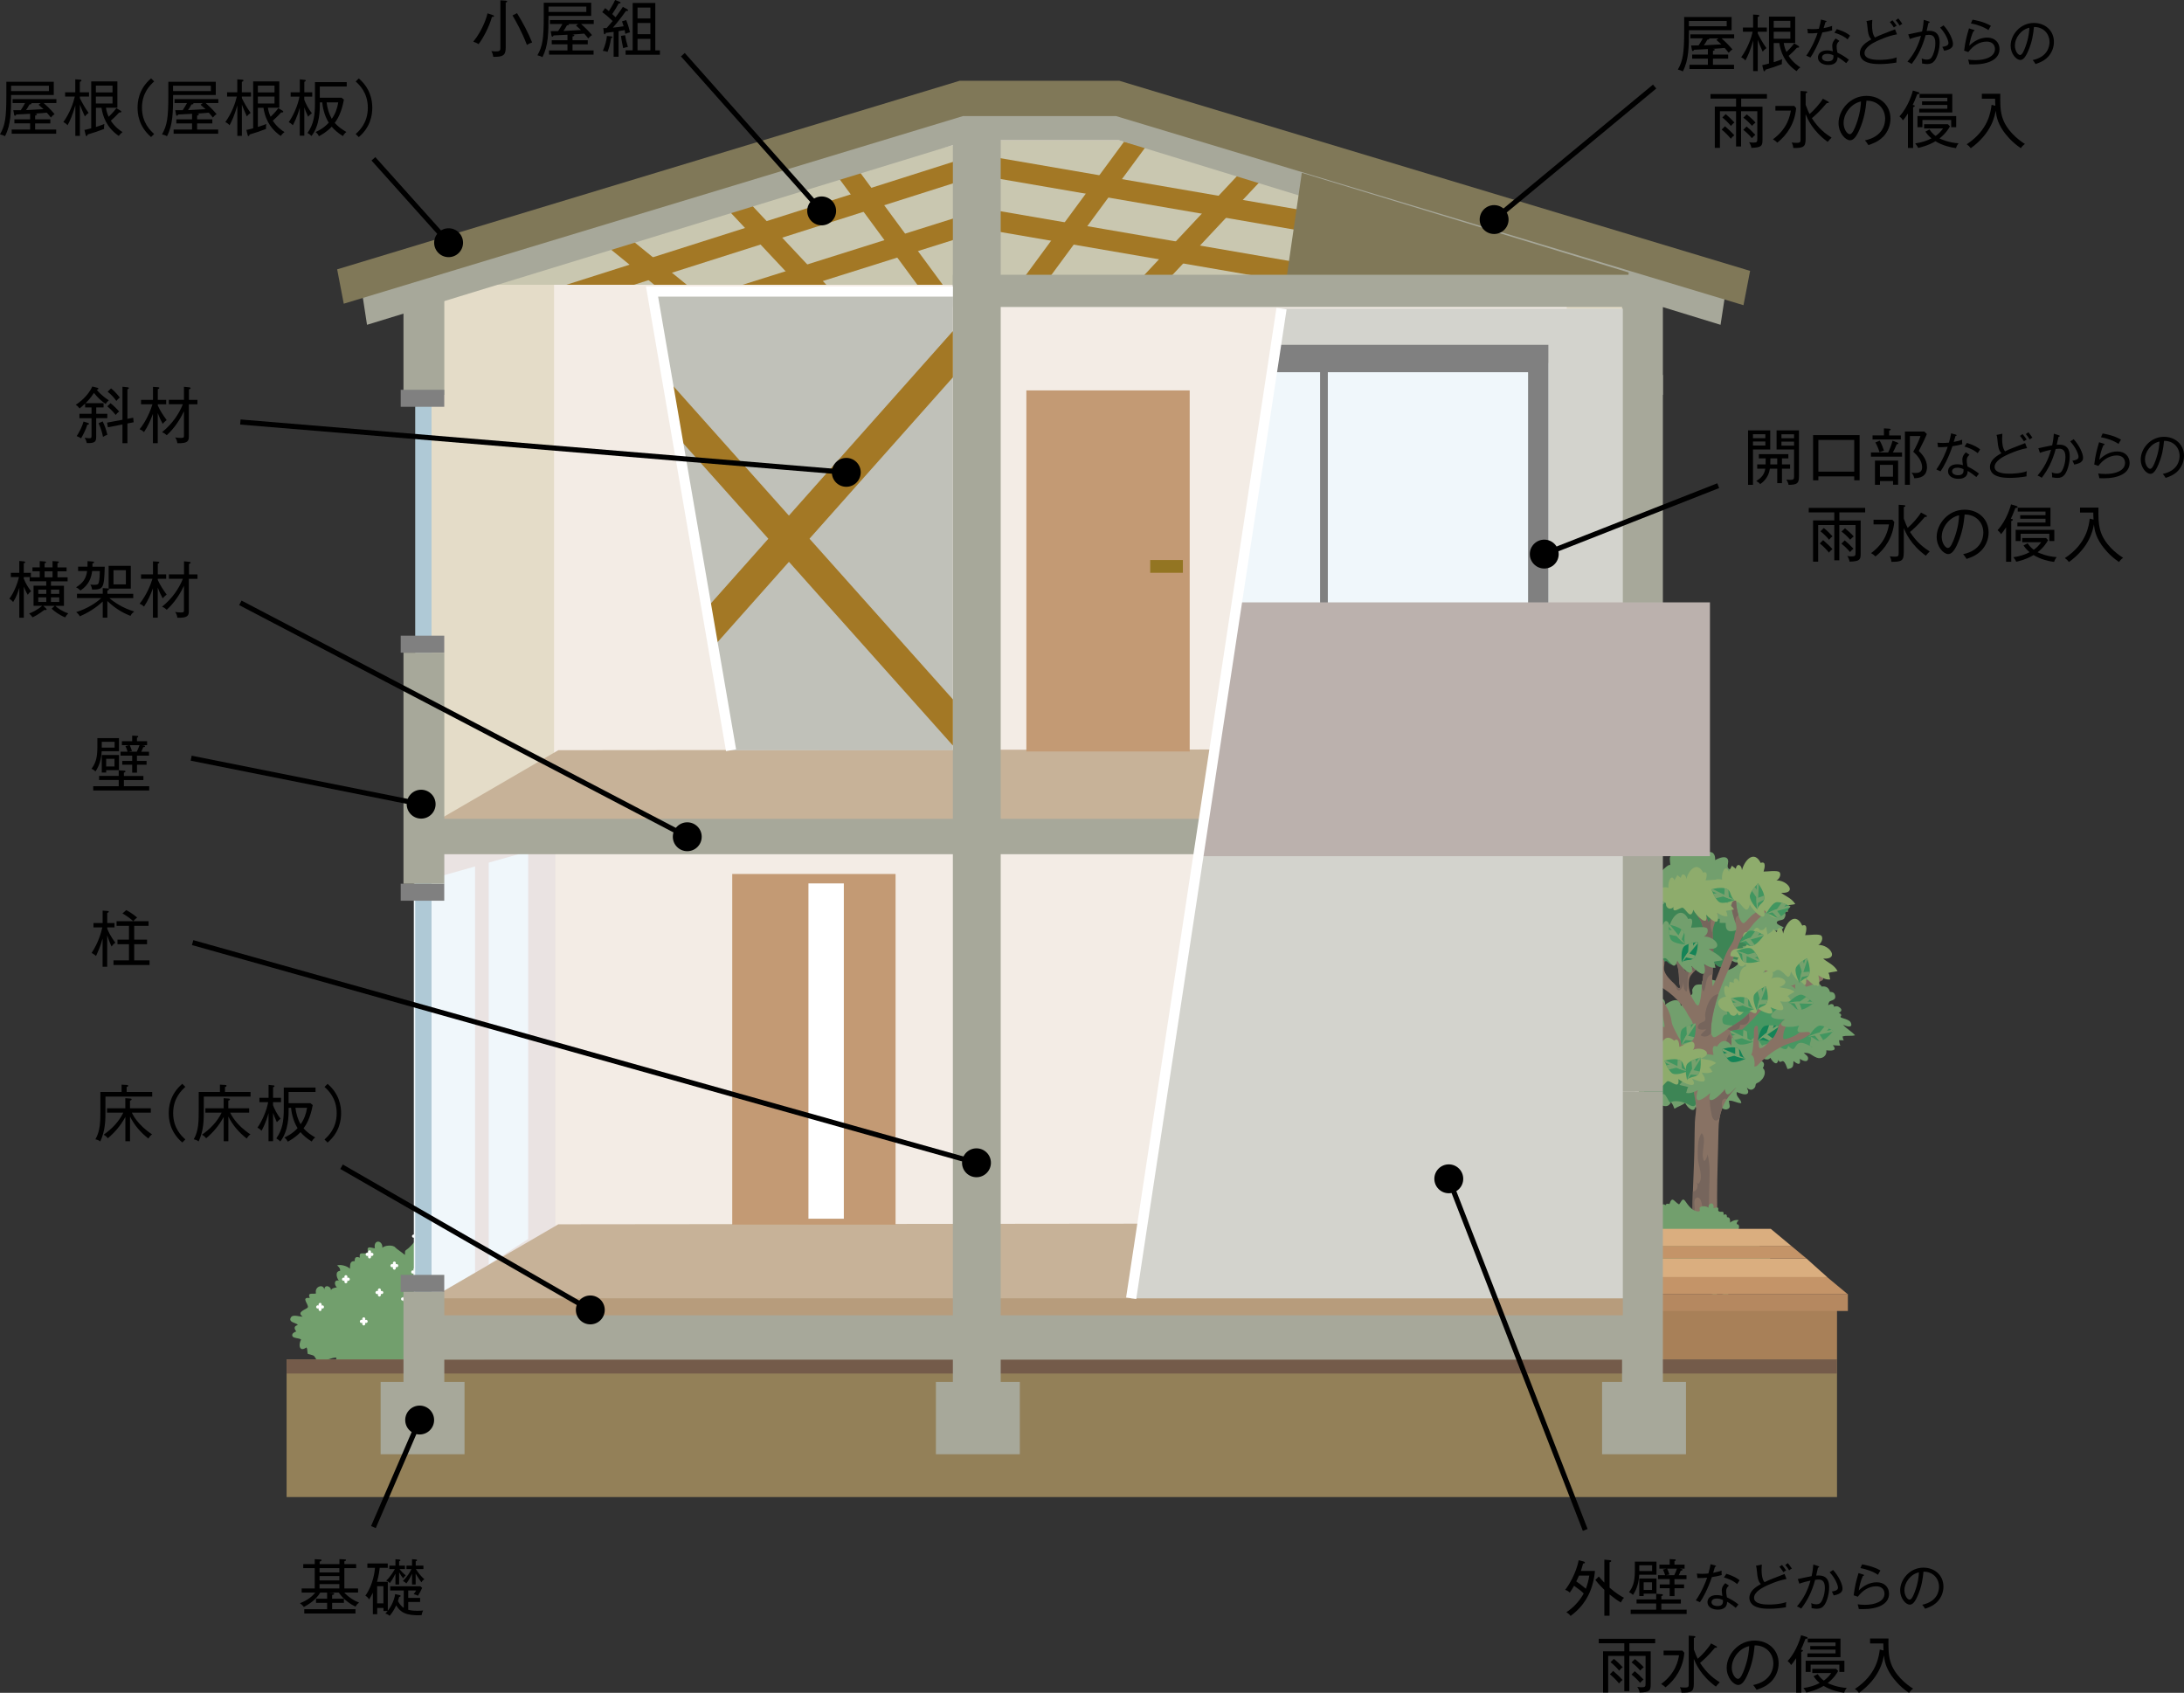 <?xml version="1.0" encoding="UTF-8"?>
<svg id="_レイヤー_2" data-name="レイヤー 2" xmlns="http://www.w3.org/2000/svg" xmlns:xlink="http://www.w3.org/1999/xlink" viewBox="0 0 426.43 330.54">
  <rect x="0" y="0" width="426.43" height="330.54" fill="#333333" stroke="none"/>
  <defs>
    <style>
      .cls-1 {
        fill: #c0c1b9;
      }

      .cls-1, .cls-2, .cls-3, .cls-4, .cls-5, .cls-6, .cls-7, .cls-8, .cls-9, .cls-10, .cls-11, .cls-12, .cls-13, .cls-14, .cls-15, .cls-16, .cls-17, .cls-18, .cls-19, .cls-20, .cls-21, .cls-22, .cls-23, .cls-24, .cls-25, .cls-26, .cls-27, .cls-28, .cls-29, .cls-30, .cls-31, .cls-32, .cls-33, .cls-34, .cls-35, .cls-36, .cls-37, .cls-38, .cls-39, .cls-40 {
        stroke-width: 0px;
      }

      .cls-2 {
        fill: #bbb1ad;
      }

      .cls-3 {
        fill: #a7a89a;
      }

      .cls-4 {
        fill: #8eac6c;
      }

      .cls-5 {
        fill: #c7b298;
      }

      .cls-41 {
        stroke: #000;
      }

      .cls-41, .cls-42, .cls-43, .cls-17, .cls-44 {
        fill: none;
      }

      .cls-41, .cls-42, .cls-43, .cls-44 {
        stroke-miterlimit: 10;
      }

      .cls-6 {
        fill: #daae7f;
      }

      .cls-42 {
        stroke-width: 6px;
      }

      .cls-42, .cls-43 {
        stroke: #a37825;
      }

      .cls-7 {
        fill: #c49468;
      }

      .cls-43 {
        stroke-width: 4px;
      }

      .cls-9 {
        fill: #e4dcc8;
      }

      .cls-10 {
        fill: #ded7d6;
      }

      .cls-11 {
        fill: #807858;
      }

      .cls-12 {
        fill: #419660;
      }

      .cls-13 {
        fill: #a88058;
      }

      .cls-14 {
        fill: #887264;
      }

      .cls-15 {
        fill: #729f6d;
      }

      .cls-16 {
        fill: #c9c7b0;
      }

      .cls-18 {
        fill: #dfd8d7;
      }

      .cls-19 {
        fill: #f3ece5;
      }

      .cls-20 {
        fill: gray;
      }

      .cls-45 {
        clip-path: url(#clippath-1);
      }

      .cls-44 {
        stroke: #fff;
        stroke-width: 2px;
      }

      .cls-21 {
        fill: #76655c;
      }

      .cls-22 {
        fill: #f0f7fb;
      }

      .cls-23 {
        fill: #745b4a;
      }

      .cls-24 {
        fill: #fff;
      }

      .cls-25 {
        fill: #938058;
      }

      .cls-26 {
        fill: #cfc9c8;
      }

      .cls-46 {
        clip-path: url(#clippath);
      }

      .cls-27 {
        fill: #c39a74;
      }

      .cls-28 {
        fill: #b79c7c;
      }

      .cls-29 {
        fill: #d3d3cd;
      }

      .cls-30 {
        fill: #e8e1e0;
      }

      .cls-31 {
        fill: #ccaa82;
      }

      .cls-32 {
        fill: #afc9d6;
      }

      .cls-33 {
        fill: #eae3e2;
      }

      .cls-34 {
        fill: #76a16d;
      }

      .cls-35 {
        fill: #479762;
      }

      .cls-36 {
        fill: #937522;
      }

      .cls-37 {
        fill: #8a5227;
      }

      .cls-38 {
        fill: #b58860;
      }

      .cls-39 {
        fill: #148457;
      }

      .cls-40 {
        fill: #3d8555;
      }
    </style>
    <clipPath id="clippath">
      <polygon class="cls-17" points="78.55 55.61 324.68 55.61 218.4 27.36 190 27.36 78.55 55.61"/>
    </clipPath>
    <clipPath id="clippath-1">
      <polygon class="cls-17" points="142.74 146.49 127.31 56.92 186.05 56.92 186.05 146.49 142.74 146.49"/>
    </clipPath>
  </defs>
  <g id="_レイヤー_1-2" data-name="レイヤー 1">
    <g>
      <path class="cls-15" d="M91.56,247.38c-.02-.44-.15-.96.2-1.25-.45-.17-1.15-.18-1.57.03.31-.42.88-1.64-.17-1.43.09-.1.14-.38.29-.5-.36-.2-.85-.43-1.23-.43.15-1.15-2.16-1.52-1.84-.56,0-.74-.67-.83-1.22-.63-.85-2.35-1.25-.72-2.8.1-.84-.97-1.01-2.12-2.02-.64-.52.75-1.21,1.54-1.98,2.06-.31.21.02,1.18-.32.78-.17-.2-1.55-1.11-1.7-1.32-.44-.59-2.13-.44-2.54.05.09-1.55-1.8-1.7-1.47.1-.28-.01-.98-.29-1.23-.14-.4.24,0,.66-.22.91-.57.62-1.72-.41-1.48,1.05-.75-.26-1.02-.07-1,.68-1.03-.07-.87.81-.94,1.49-.47-.53-1.85-.91-2.51-.64.33.23.66.6.6,1.05-1.05.07-.69,1.37-.25,1.91-.96-.26-.93.86-.38,1.31-.45.06-1.13.19-1.22.71.36-.76-1.2-1.53-1.25-.24-.04-1.22-1.98-.71-1.61.72-.69.21-1.69-.33-1.23.89-1.84-.23-.12,1.31-.37,1.82-.21.42-2.35.85-1.01,1.82-.67.02-1.92-.53-2.31.18-.5.91.92,1.01,1.32,1.35,0,.05,0,.09-.02.13-.77.22-.62.75-.23,1.23-.37.1-.95.43-.76.91.19.46,1.34.34,1.7.68-.56.96-.38,2.54,1.05,1.53.25.41.12.85.26,1.27,0-.02,1.01.25,1.14.34.37.28.47.93.91,1.08.86.3,2.52-.79,3.54-.7-.1.94-.74,1.66.54,1.93.8.17,1.58-.39,2.21-.68.24,2.34,2.34,1.11,3.58.11-.33,2.28,2.14.78,3.03,0,.45,1.69,2.54-.08,2.9-.88.85.58,2.07.83,3,1.33.24-.53.53-1.12,1-1.47.93,1.78,3.5.49,4.55-.46.3.74.71,1.47,1.35,2.06,2.75-.7,1.14-1.75,3.9-.61,2.56,1.05,3.56,0,2.32-2.03.81-.38,2.96-.76,3.41-1.48.52-.83-.66-1.9-.53-2.74.2-1.28,2.33-1.37,2.48-2.41.13-.89-1.72-1.38-2.08-2.09-.73-1.44,1.22-1.53,1.09-2.74-.09-.81-2.1-4.07-3.1-3.51,1.06-.8-.11-1.06-.17-1.71-.06-.74,1.24-1.43-.39-1.29.12-.34.26-.69.29-1.04-.26.04-.57-.06-.82-.02,0-.17-.1-.28-.1-.43-.72.07-.42.52-.68.9-.33.5-.65.46-.63,1.28-.27,0-.55.15-.83.1-.04.07.01.14-.02.21-.15.03-.3-.01-.44-.01Z"/>
      <polygon class="cls-24" points="68 249.45 67.8 249.5 67.84 249.29 67.76 249.06 67.54 248.97 67.32 249.06 67.23 249.29 67.27 249.5 67.07 249.45 66.86 249.55 66.76 249.77 66.85 250 67.07 250.09 67.27 250.05 67.23 250.26 67.32 250.48 67.54 250.58 67.75 250.48 67.84 250.26 67.8 250.04 68 250.1 68.22 250 68.31 249.77 68.22 249.54 68 249.45"/>
      <polygon class="cls-24" points="71.49 257.69 71.29 257.74 71.33 257.52 71.25 257.29 71.03 257.2 70.81 257.3 70.72 257.52 70.76 257.73 70.56 257.68 70.35 257.78 70.25 258.01 70.34 258.24 70.56 258.33 70.76 258.28 70.72 258.49 70.81 258.72 71.03 258.82 71.24 258.72 71.33 258.49 71.29 258.28 71.49 258.33 71.71 258.24 71.8 258.01 71.71 257.78 71.49 257.69"/>
      <polygon class="cls-24" points="72.62 244.61 72.42 244.65 72.46 244.44 72.37 244.21 72.15 244.12 71.94 244.22 71.85 244.44 71.89 244.65 71.69 244.6 71.48 244.7 71.38 244.92 71.47 245.15 71.69 245.25 71.89 245.2 71.85 245.41 71.94 245.64 72.15 245.73 72.37 245.64 72.46 245.41 72.42 245.2 72.62 245.25 72.84 245.15 72.93 244.92 72.84 244.7 72.62 244.61"/>
      <polygon class="cls-24" points="79.53 253.32 79.33 253.36 79.37 253.15 79.28 252.92 79.06 252.83 78.85 252.92 78.76 253.15 78.8 253.36 78.6 253.31 78.38 253.41 78.29 253.63 78.38 253.86 78.6 253.96 78.8 253.91 78.76 254.12 78.85 254.35 79.06 254.44 79.28 254.35 79.37 254.12 79.33 253.91 79.53 253.96 79.75 253.86 79.84 253.63 79.75 253.41 79.53 253.32"/>
      <polygon class="cls-24" points="62.97 254.87 62.76 254.92 62.81 254.7 62.72 254.47 62.5 254.38 62.28 254.48 62.19 254.7 62.24 254.91 62.03 254.86 61.82 254.96 61.72 255.19 61.81 255.42 62.03 255.51 62.24 255.46 62.19 255.67 62.28 255.9 62.5 256 62.71 255.9 62.8 255.67 62.76 255.46 62.97 255.51 63.18 255.42 63.27 255.19 63.18 254.96 62.97 254.87"/>
      <polygon class="cls-24" points="77.46 246.8 77.26 246.85 77.3 246.64 77.22 246.41 77 246.31 76.78 246.41 76.69 246.64 76.74 246.85 76.53 246.79 76.32 246.9 76.22 247.12 76.31 247.35 76.53 247.44 76.73 247.39 76.69 247.61 76.78 247.83 77 247.93 77.21 247.83 77.3 247.61 77.26 247.39 77.46 247.44 77.68 247.35 77.77 247.12 77.68 246.89 77.46 246.8"/>
      <polygon class="cls-24" points="74.54 252.05 74.34 252.09 74.38 251.88 74.3 251.65 74.08 251.56 73.86 251.65 73.77 251.88 73.81 252.09 73.61 252.04 73.4 252.14 73.3 252.36 73.39 252.59 73.61 252.69 73.81 252.64 73.77 252.85 73.86 253.07 74.08 253.17 74.29 253.07 74.38 252.85 74.34 252.63 74.54 252.69 74.76 252.59 74.85 252.36 74.76 252.14 74.54 252.05"/>
      <polygon class="cls-24" points="81.67 241.04 81.47 241.09 81.51 240.88 81.43 240.65 81.21 240.56 80.99 240.65 80.9 240.88 80.94 241.09 80.74 241.04 80.53 241.14 80.43 241.36 80.52 241.59 80.74 241.68 80.94 241.63 80.9 241.85 80.99 242.07 81.21 242.17 81.42 242.07 81.51 241.85 81.47 241.63 81.67 241.69 81.89 241.59 81.98 241.36 81.89 241.13 81.67 241.04"/>
      <polygon class="cls-24" points="81.51 248.05 81.3 248.09 81.35 247.88 81.26 247.65 81.04 247.56 80.82 247.65 80.73 247.88 80.78 248.09 80.57 248.04 80.36 248.14 80.27 248.36 80.35 248.59 80.57 248.69 80.78 248.64 80.73 248.85 80.83 249.07 81.04 249.17 81.26 249.07 81.34 248.85 81.3 248.63 81.51 248.69 81.73 248.59 81.82 248.36 81.72 248.14 81.51 248.05"/>
      <rect class="cls-25" x="55.96" y="265.45" width="302.72" height="26.86"/>
      <rect class="cls-23" x="55.96" y="265.45" width="302.72" height="2.74"/>
      <g>
        <path class="cls-8" d="M96.05,3.31c-.53,1.93-1.71,4.14-2.61,5.31-.35-.23-.72-.38-1.03-.48,1.99-2.46,2.7-5.12,2.78-5.54l1.05.35c.11.04.22.1.22.19,0,.18-.24.17-.41.17ZM98.74.49v8.86c0,1.55-.66,1.76-2.43,1.75-.07-.49-.18-.78-.38-1.14.18.04.44.08.89.08.86,0,.88-.25.88-.78V.06l1.04.07c.11.01.29.06.29.16,0,.13-.17.18-.28.2ZM102.88,8.77c-1.02-2.65-2.15-4.63-2.81-5.76l.88-.44c1.21,1.98,2.11,3.68,2.95,5.72-.43.14-.7.28-1.02.48Z"/>
        <path class="cls-8" d="M107.1,3.11c-.01,3.19-.02,5.84-1.2,8.05-.31-.19-.64-.29-.97-.36,1.01-1.77,1.24-3.25,1.24-7.63V.53h9.26v2.58h-8.32ZM114.48,1.29h-7.38v1.04h7.38v-1.04ZM113.47,4.69c1.32,1.18,1.88,1.87,2.12,2.17-.3.17-.59.46-.73.65-.26-.34-.52-.65-.79-.95-.56.05-1.29.12-2.34.18.13.01.41.02.41.18,0,.14-.25.18-.35.2v.74h2.97v.79h-2.97v1.2h4.11v.82h-8.7v-.82h3.6v-1.2h-3.07v-.79h3.07v-1.08c-2.12.12-2.27.12-2.71.14-.05.12-.11.24-.24.24-.11,0-.16-.11-.17-.2l-.16-.88c.41,0,.7,0,1.46-.01.28-.4.66-1.06.83-1.39h-2.43v-.77h8.55v.77h-2.47ZM112.47,5l.42-.31h-1.86s.05.06.05.1c0,.12-.1.12-.38.16-.3.53-.47.82-.68,1.1.36-.01,2.78-.16,3.42-.19-.47-.43-.52-.48-.96-.85Z"/>
        <path class="cls-8" d="M122.49,1.83c.11.06.14.13.14.19,0,.17-.25.13-.4.11-.16.23-.79,1.07-.92,1.25-.74.96-.95,1.2-1.64,2.02.67-.07,1.16-.12,2.09-.28-.07-.24-.14-.48-.31-.96l.82-.24c.42,1.07.61,1.86.74,2.39-.33.07-.53.14-.91.3-.07-.42-.1-.54-.14-.73-.35.07-.94.17-1.18.2v5h-.97v-4.86c-.92.13-1.03.14-1.55.2-.02.13-.05.28-.19.28-.1,0-.14-.1-.16-.2l-.12-1.01c.49-.01.54-.01.65-.01.61-.7,1-1.15,1.18-1.37-.92-.89-1.52-1.38-2.03-1.73l.56-.79c.28.2.47.35.73.58.16-.25.82-1.28,1.22-2.17l.82.32c.16.06.24.1.24.2,0,.16-.13.16-.36.14-.29.54-.7,1.27-1.26,2.09.22.2.44.43.65.62.98-1.32,1.26-1.77,1.42-2.03l.89.48ZM119.29,7.1c.16.01.28.04.28.16s-.14.17-.26.19c-.17,1.2-.43,2.01-.68,2.67-.3-.1-.66-.16-.92-.19.48-1.12.7-2.01.79-2.91l.8.08ZM122.06,6.87c.11.8.31,1.54.54,2.29-.48.1-.58.12-.92.25-.12-.55-.38-1.85-.43-2.4l.82-.14ZM128.85,9.83v.86h-6.7v-.86h1.38V.58h4.42v9.26h.9ZM126.99,3.6V1.48h-2.51v2.12h2.51ZM126.99,6.67v-2.18h-2.51v2.18h2.51ZM126.99,9.83v-2.24h-2.51v2.24h2.51Z"/>
      </g>
      <g>
        <path class="cls-8" d="M2.17,18.55c-.01,3.19-.02,5.84-1.2,8.05-.31-.19-.64-.29-.97-.36,1.01-1.77,1.24-3.25,1.24-7.63v-2.64h9.26v2.58H2.17ZM9.55,16.74H2.17v1.04h7.38v-1.04ZM8.54,20.13c1.32,1.18,1.88,1.87,2.12,2.17-.3.17-.59.46-.73.65-.26-.34-.52-.65-.79-.95-.56.05-1.3.12-2.34.18.13.01.41.02.41.18,0,.14-.25.18-.35.2v.74h2.97v.79h-2.97v1.2h4.11v.82H2.28v-.82h3.6v-1.2h-3.07v-.79h3.07v-1.08c-2.12.12-2.27.12-2.71.14-.05.12-.11.24-.24.24-.11,0-.16-.11-.17-.2l-.16-.88c.41,0,.7,0,1.46-.01.28-.4.66-1.06.83-1.39h-2.43v-.77h8.55v.77h-2.47ZM7.53,20.45l.42-.31h-1.86s.05.06.05.1c0,.12-.1.12-.38.16-.3.53-.47.82-.68,1.1.36-.01,2.78-.16,3.42-.19-.47-.43-.52-.48-.96-.85Z"/>
        <path class="cls-8" d="M15.6,18.84v.32c.3.65,1,1.94,1.7,2.88-.47.38-.53.43-.73.7-.49-1.06-.82-1.91-.97-2.31v6.1h-.89v-5.96c-.56,1.96-1.03,2.99-1.52,3.89-.23-.28-.49-.47-.82-.62,1.32-1.85,1.98-3.83,2.24-4.99h-1.9v-.82h1.99v-2.54l.89.06c.18.01.31.02.31.17s-.11.18-.31.26v2.05h1.79v.82h-1.79ZM23.2,26.55c-2.46-1.69-3.13-3.91-3.38-5.5h-1.09v3.74c1.03-.32,1.38-.47,1.64-.58-.06.56-.07.67-.05.97-1.38.52-1.86.67-3.2,1.08-.02.12-.1.31-.23.31-.1,0-.13-.11-.16-.2l-.24-1c.22-.04.56-.1,1.32-.32v-9.15h5.11v5.14h-2.23c.1.71.31,1.3.53,1.76.19-.18.92-.88,1.51-1.68l.86.52c.06.04.1.1.1.16,0,.16-.13.16-.43.17-.58.66-1.4,1.42-1.62,1.59.83,1.3,1.87,1.97,2.29,2.24-.42.31-.6.56-.73.74ZM21.97,16.72h-3.25v1.33h3.25v-1.33ZM21.97,18.85h-3.25v1.36h3.25v-1.36Z"/>
        <path class="cls-8" d="M30.1,15.9c-.68.62-2.38,2.16-2.38,5.13s1.69,4.51,2.38,5.13l-.6.6c-2.51-2.15-2.64-4.71-2.64-5.73s.13-3.59,2.64-5.73l.6.6Z"/>
        <path class="cls-8" d="M33.8,18.55c-.01,3.19-.02,5.84-1.2,8.05-.31-.19-.64-.29-.97-.36,1.01-1.77,1.24-3.25,1.24-7.63v-2.64h9.26v2.58h-8.32ZM41.17,16.74h-7.38v1.04h7.38v-1.04ZM40.17,20.13c1.32,1.18,1.88,1.87,2.12,2.17-.3.17-.59.46-.73.65-.26-.34-.52-.65-.79-.95-.56.05-1.3.12-2.34.18.13.01.41.02.41.18,0,.14-.25.18-.35.2v.74h2.97v.79h-2.97v1.2h4.11v.82h-8.7v-.82h3.6v-1.2h-3.07v-.79h3.07v-1.08c-2.12.12-2.27.12-2.71.14-.05.12-.11.24-.24.24-.11,0-.16-.11-.17-.2l-.16-.88c.41,0,.7,0,1.46-.01.28-.4.66-1.06.83-1.39h-2.43v-.77h8.55v.77h-2.47ZM39.16,20.45l.42-.31h-1.86s.05.06.05.1c0,.12-.1.12-.38.16-.3.53-.47.82-.68,1.1.36-.01,2.78-.16,3.42-.19-.47-.43-.52-.48-.96-.85Z"/>
        <path class="cls-8" d="M47.23,18.84v.32c.3.65,1,1.94,1.7,2.88-.47.38-.53.43-.73.7-.49-1.06-.82-1.91-.97-2.31v6.1h-.89v-5.96c-.56,1.96-1.03,2.99-1.52,3.89-.23-.28-.49-.47-.82-.62,1.32-1.85,1.98-3.83,2.24-4.99h-1.9v-.82h1.99v-2.54l.89.06c.18.01.31.02.31.17s-.11.18-.31.26v2.05h1.79v.82h-1.79ZM54.82,26.55c-2.46-1.69-3.13-3.91-3.38-5.5h-1.09v3.74c1.03-.32,1.38-.47,1.64-.58-.06.56-.07.67-.05.97-1.38.52-1.86.67-3.2,1.08-.02.12-.1.31-.23.31-.1,0-.13-.11-.16-.2l-.24-1c.22-.04.56-.1,1.32-.32v-9.15h5.11v5.14h-2.23c.1.71.31,1.3.53,1.76.19-.18.92-.88,1.51-1.68l.86.52c.06.04.1.1.1.16,0,.16-.13.16-.43.17-.58.66-1.4,1.42-1.62,1.59.83,1.3,1.87,1.97,2.29,2.24-.42.31-.6.56-.73.74ZM53.6,16.72h-3.25v1.33h3.25v-1.33ZM53.6,18.85h-3.25v1.36h3.25v-1.36Z"/>
        <path class="cls-8" d="M59.41,18.87v.6c.25.7.82,1.83,1.49,2.65-.37.25-.59.5-.74.67-.36-.74-.6-1.4-.74-1.82v5.52h-.89v-5.48c-.5,1.88-1.13,3.01-1.35,3.44-.3-.3-.47-.43-.8-.6.89-1.26,1.82-3.37,2.09-4.98h-1.72v-.85h1.79v-2.53l.96.11c.11.01.2.04.2.13,0,.12-.11.17-.28.25v2.04h1.55v.85h-1.55ZM62.44,16.9v2.18h4.25l.46.37c-.47,2.58-1.28,3.85-1.79,4.55.67.75,1.43,1.28,2.27,1.77-.34.28-.47.44-.67.8-1.06-.65-1.66-1.22-2.19-1.83-.94,1.01-2,1.59-2.5,1.86-.13-.29-.29-.52-.65-.82.47-.22,1.51-.67,2.57-1.82-.95-1.54-1.21-3.24-1.27-3.97h-.47v.26c0,1.28-.01,4.23-1.63,6.31-.23-.24-.47-.43-.78-.6,1.21-1.7,1.46-3.43,1.46-5.78v-4.15h6.2v.86h-5.25ZM63.77,19.99c.13,1.13.49,2.31,1.01,3.21.7-.97,1.08-2.03,1.26-3.21h-2.27Z"/>
        <path class="cls-8" d="M70.05,26.77l-.6-.6c.68-.62,2.37-2.16,2.37-5.13s-1.69-4.51-2.37-5.13l.6-.6c2.3,1.97,2.64,4.31,2.64,5.73s-.34,3.77-2.64,5.73Z"/>
      </g>
      <g>
        <path class="cls-8" d="M18.78,80.79h2.17v.86h-2.17v3.6c0,.96-.18,1.31-1.83,1.27-.04-.18-.1-.5-.42-1.05.28.05.63.1.91.1.43,0,.43-.16.43-.53v-3.38h-2.36v-.86h2.36v-1.24h-1.25v-.76c-.54.52-.84.76-1.09.95-.29-.37-.36-.46-.74-.71,1.69-1.08,2.79-2.55,3.23-3.57l.95.23c.14.04.24.07.24.18,0,.16-.22.2-.32.23.96,1.18,2.08,1.87,2.36,2.05-.25.2-.46.44-.62.72-1.07-.77-1.54-1.24-2.28-2.16-.22.32-.68,1.06-1.63,2h3.5v.84h-1.43v1.24ZM17.15,82.57c.17.05.22.1.22.18,0,.14-.14.17-.32.18-.34,1.04-.74,1.83-1.22,2.66-.28-.2-.6-.36-.86-.43.53-.8,1.08-1.87,1.34-2.85l.85.26ZM20.05,82.28c.44.92.7,1.69.91,2.61-.37.14-.5.2-.85.42-.07-.37-.29-1.46-.86-2.67l.8-.36ZM26.01,81.55l.08.9-1.21.24v3.85h-.97v-3.66l-2.84.55-.16-.91,3-.56v-6.45l.96.1c.23.02.29.07.29.16,0,.13-.18.22-.28.25v5.76l1.13-.22ZM21.58,78.72c.55.43,1.27,1.14,1.68,1.63-.28.2-.48.42-.67.67-.59-.75-1.22-1.34-1.64-1.68l.64-.62ZM21.69,75.84c.34.28.92.77,1.7,1.77-.36.31-.49.46-.67.68-.5-.71-1-1.24-1.7-1.81l.67-.65Z"/>
        <path class="cls-8" d="M31.76,82.75c-.43-.78-.59-1.16-.96-2.09v5.88h-.94v-5.73c-.46,1.25-1,2.46-1.74,3.56-.17-.17-.38-.35-.86-.56,1.34-1.64,2.18-3.77,2.51-4.87h-2.23v-.86h2.33v-2.54l.96.06c.16.01.28.04.28.14,0,.14-.16.2-.3.25v2.09h1.64v.86h-1.64v.24c.46,1.03,1.1,1.98,1.73,2.84-.25.18-.59.53-.77.73ZM36.87,78.93v6.25c0,.88-.11,1.42-2.24,1.36-.06-.47-.2-.82-.43-1.13.35.05.74.1,1.12.1.59,0,.6-.13.6-.48v-4.74c-1.21,2.61-2.76,4.14-3.36,4.69-.34-.3-.47-.41-.92-.59,2.04-1.67,3.31-3.57,4.06-5.46h-2.73v-.86h2.95v-2.55l1,.1c.2.02.29.06.29.16s-.06.17-.32.26v2.04h1.66v.86h-1.66Z"/>
      </g>
      <g>
        <path class="cls-8" d="M5.43,116.15c-.43-.68-.71-1.45-.78-1.63v6.1h-.88v-5.84c-.29.91-.56,1.76-1.2,2.77-.24-.29-.42-.44-.74-.64.89-1.2,1.58-2.95,1.87-4.23h-1.58v-.83h1.65v-2.31l.86.07c.1.01.31.08.31.18,0,.08-.1.12-.3.2v1.86h1.39v.83h-1.39v.29c.4,1.04.84,1.69,1.43,2.48-.19.14-.4.31-.65.7ZM12.73,120.55c-1.2-.49-2.07-1.16-2.65-1.7l.59-.55h-2.22l.54.5s.12.14.12.2c0,.1-.1.12-.16.12-.05,0-.19-.02-.28-.04-1.12.85-1.79,1.21-2.31,1.45-.24-.32-.36-.44-.67-.74.53-.2,1.51-.62,2.54-1.5h-1.68v-3.93h2.48v-.86h-3.24v-.78h1.97v-1.18h-1.42v-.76h1.42v-1.22l.95.07c.07,0,.29.05.29.16,0,.1-.1.13-.29.19v.8h1.55v-1.22l.96.06c.08,0,.28.05.28.16s-.11.14-.28.19v.82h1.78v.76h-1.78v1.18h1.98v.78h-3.25v.86h2.54v3.93h-1.7c.46.46,1.52,1.15,2.53,1.46-.31.32-.38.44-.59.79ZM9.04,115.12h-1.57v.84h1.57v-.84ZM9.04,116.64h-1.57v.9h1.57v-.9ZM10.26,111.55h-1.55v1.18h1.55v-1.18ZM11.57,115.12h-1.62v.84h1.62v-.84ZM11.57,116.64h-1.62v.9h1.62v-.9Z"/>
        <path class="cls-8" d="M17.98,115.1c-.04-.32-.13-.62-.35-.96.18.02.38.05.73.05.74,0,.84-.12.94-.5.16-.61.18-1.55.19-2.19h-1.5c-.16,1.28-.59,2.67-2.28,3.8-.23-.24-.53-.47-.86-.62,1.36-.85,1.96-1.71,2.16-3.18h-1.76v-.85h1.83c.01-.73.01-.85.01-1.08l.98.07c.18.01.29.01.29.16s-.16.18-.31.22c.01.16.01.49,0,.64h2.4c-.12,4.29-.29,4.45-2.47,4.46ZM25.47,120.25c-.78-.31-2.61-1.06-4.51-2.9v3.25h-.9v-3.15c-.59.54-1.97,1.8-4.47,2.89-.16-.29-.31-.5-.71-.82,2.21-.7,3.91-1.82,4.89-2.75h-4.74v-.84h5.03v-1.1l.95.06c.16.01.28.05.28.18,0,.14-.22.2-.32.23v.64h5.05v.84h-4.67c.9.78,2.63,1.97,4.85,2.61-.38.34-.53.48-.72.86ZM21.21,114.93v-4.45h4.33v4.45h-4.33ZM24.58,111.34h-2.42v2.76h2.42v-2.76Z"/>
        <path class="cls-8" d="M31.76,116.82c-.43-.78-.59-1.16-.96-2.09v5.88h-.94v-5.73c-.46,1.25-1,2.46-1.74,3.56-.17-.17-.38-.35-.86-.56,1.34-1.64,2.18-3.77,2.51-4.87h-2.23v-.86h2.33v-2.54l.96.06c.16.01.28.04.28.14,0,.14-.16.2-.3.25v2.09h1.64v.86h-1.64v.24c.46,1.03,1.1,1.98,1.73,2.84-.25.18-.59.53-.77.73ZM36.87,113.01v6.25c0,.88-.11,1.42-2.24,1.36-.06-.47-.2-.82-.43-1.13.35.05.74.1,1.12.1.59,0,.6-.13.6-.48v-4.74c-1.21,2.61-2.76,4.14-3.36,4.69-.34-.3-.47-.41-.92-.59,2.04-1.67,3.31-3.57,4.07-5.46h-2.73v-.86h2.95v-2.55l1,.1c.2.02.29.06.29.16s-.06.17-.32.26v2.04h1.66v.86h-1.66Z"/>
      </g>
      <path class="cls-8" d="M23.23,144.11v2.57h-3.37c-.1,1.52-.4,2.7-1.21,3.95-.34-.3-.44-.37-.78-.53.68-.94,1.14-1.87,1.14-4.15v-1.83h4.22ZM24.19,153.51h4.94v.84h-10.93v-.84h4.98v-1.21h-3.83v-.8h3.83v-1.09l1.04.07c.11.01.28.01.28.16,0,.13-.18.18-.31.22v.65h3.81v.8h-3.81v1.21ZM19.87,144.84v1.13h2.51v-1.13h-2.51ZM23.23,147.42v2.96h-2.5v.46h-.86v-3.42h3.36ZM20.73,148.16v1.5h1.63v-1.5h-1.63ZM26.75,148.58h1.87v.74h-1.87v1.54h-.94v-1.54h-1.94v-.74h1.94v-1.04h-2.27v-.77h1.38c-.19-.6-.32-.88-.43-1.09l.7-.18h-1.39v-.78h2.01v-1.09l.98.06c.07,0,.2.01.2.13,0,.1-.06.13-.25.23v.67h1.98v.78h-1.03l.37.05c.08.01.26.04.26.18,0,.12-.18.14-.36.17-.19.49-.23.56-.38.88h1.51v.77h-2.35v1.04ZM25.33,145.5c.12.28.3.68.44,1.14l-.65.13h1.59c.2-.4.32-.7.53-1.27h-1.92Z"/>
      <path class="cls-8" d="M21.77,184.81c-.32-.74-.62-1.48-.84-2.17v6.13h-.9v-5.53c-.38,1.46-.92,2.63-1.28,3.42-.22-.19-.53-.43-.86-.6,1.38-2.08,1.88-4.07,2.09-4.98h-1.73v-.85h1.79v-2.43l.95.07c.12.01.25.02.25.14,0,.14-.13.18-.3.24v1.98h1.42v.85h-1.42v.26c.23.61.83,1.76,1.58,2.73-.32.23-.49.4-.74.73ZM22.16,188.42v-.9h3.02v-3.15h-2.24v-.9h2.24v-2.7h-2.42v-.9h3.27c-.67-.6-1.4-1.12-2.12-1.51l.74-.66c.4.22,1.12.61,2.13,1.45-.24.2-.49.38-.74.72h2.97v.9h-2.81v2.7h2.51v.9h-2.51v3.15h3v.9h-7.05Z"/>
      <g>
        <path class="cls-8" d="M20.59,214.11v2.64c0,2,0,3.92-1.01,6.13-.28-.23-.47-.31-.95-.42.97-1.69.97-3.54.97-5.84v-3.41h4.14v-1.43l1.04.06c.12.01.25.01.25.16,0,.17-.22.23-.3.25v.96h4.99v.9h-9.14ZM28.99,222.32c-1.5-1.16-2.77-2.62-3.6-4.31v4.83h-.91v-4.75c-.96,1.75-2.13,3.08-3.43,4.17-.23-.32-.54-.56-.82-.7,1.55-1.07,2.99-2.53,3.85-4.31h-3.18v-.85h3.57v-1.97l.97.07c.17.01.26.05.26.16,0,.14-.17.2-.32.25v1.49h4.07v.85h-3.71c.16.34,1.09,2.35,3.96,4.25-.26.18-.41.32-.72.8Z"/>
        <path class="cls-8" d="M36.19,212.22c-.68.62-2.38,2.16-2.38,5.13s1.69,4.51,2.38,5.13l-.6.6c-2.51-2.15-2.64-4.71-2.64-5.73s.13-3.59,2.64-5.73l.6.6Z"/>
        <path class="cls-8" d="M39.79,214.11v2.64c0,2,0,3.92-1.01,6.13-.28-.23-.47-.31-.95-.42.97-1.69.97-3.54.97-5.84v-3.41h4.14v-1.43l1.04.06c.12.01.25.01.25.16,0,.17-.22.23-.3.25v.96h4.99v.9h-9.14ZM48.19,222.32c-1.5-1.16-2.77-2.62-3.6-4.31v4.83h-.91v-4.75c-.96,1.75-2.13,3.08-3.43,4.17-.23-.32-.54-.56-.82-.7,1.55-1.07,2.99-2.53,3.85-4.31h-3.18v-.85h3.57v-1.97l.97.07c.17.01.26.05.26.16,0,.14-.17.2-.32.25v1.49h4.07v.85h-3.71c.16.34,1.09,2.35,3.96,4.25-.26.18-.41.32-.72.8Z"/>
        <path class="cls-8" d="M53.31,215.2v.6c.25.7.82,1.83,1.49,2.65-.37.25-.59.5-.74.67-.36-.74-.6-1.4-.74-1.82v5.52h-.89v-5.48c-.5,1.88-1.13,3.01-1.36,3.44-.3-.3-.47-.43-.8-.6.89-1.26,1.82-3.37,2.09-4.98h-1.71v-.85h1.79v-2.53l.96.11c.11.01.2.04.2.13,0,.12-.11.17-.28.25v2.04h1.55v.85h-1.55ZM56.35,213.22v2.18h4.25l.46.37c-.47,2.58-1.28,3.85-1.79,4.55.67.75,1.43,1.28,2.27,1.77-.34.28-.47.44-.67.8-1.06-.65-1.66-1.22-2.2-1.83-.94,1.01-2,1.59-2.49,1.86-.13-.29-.29-.52-.65-.82.47-.22,1.51-.67,2.57-1.82-.95-1.54-1.21-3.24-1.27-3.97h-.47v.26c0,1.28-.01,4.23-1.63,6.31-.23-.24-.47-.43-.78-.6,1.21-1.7,1.46-3.43,1.46-5.78v-4.15h6.2v.86h-5.25ZM57.68,216.31c.13,1.13.49,2.31,1.01,3.21.7-.97,1.08-2.03,1.26-3.21h-2.27Z"/>
        <path class="cls-8" d="M63.96,223.09l-.6-.6c.68-.62,2.38-2.16,2.38-5.13s-1.69-4.51-2.38-5.13l.6-.6c2.3,1.97,2.64,4.31,2.64,5.73s-.34,3.77-2.64,5.73Z"/>
      </g>
      <g>
        <path class="cls-8" d="M69.42,313.71c-1-.48-2.34-1.38-3.27-2.75h-2.07l.89.07c.13.01.28.06.28.17,0,.16-.23.2-.4.23v.73h2.3v.8h-2.3v1.25h4.56v.84h-10v-.84h4.46v-1.25h-2.17v-.8h2.17v-1.2h-1.34c-.91,1.52-2.34,2.34-3.2,2.81-.32-.41-.6-.6-.77-.73,1.62-.62,2.51-1.46,3-2.08h-2.66v-.8h2.55v-3.97h-2.24v-.79h2.24v-.96l1.09.06c.08,0,.24.01.24.16s-.16.19-.37.25v.49h3.87v-.97l.98.05c.13.01.3.01.3.13,0,.13-.1.17-.32.24v.55h2.3v.79h-2.3v3.97h2.67v.8h-2.69c.85.92,1.93,1.61,2.9,1.96-.3.22-.5.42-.7.79ZM66.26,306.19h-3.87v.84h3.87v-.84ZM66.26,307.73h-3.87v.86h3.87v-.86ZM66.26,309.3h-3.87v.86h3.87v-.86Z"/>
        <path class="cls-8" d="M82.3,315.38c-3.11.12-4.14-.6-4.94-1.92-.46.97-.84,1.52-1.28,2.04-.38-.32-.66-.4-.85-.44.14-.14.24-.24.46-.5h-.82v-.6h-1.22v1.22h-.85v-4.19c-.37.77-.6,1.09-.74,1.31-.17-.31-.4-.54-.72-.74,1.52-2.09,1.85-4.85,1.88-5.43h-1.49v-.85h3.98v.85h-1.57c-.05.48-.17,1.5-.53,2.73h2.11v5.65c.77-.96,1.32-2.3,1.43-3.25l.83.18c.08.02.25.06.25.18,0,.16-.22.18-.29.18-.13.46-.18.62-.24.83.17.31.55.96,1.13,1.31v-3.38h-2.64v-.83h5.89l.35.31c-.23.54-.6,1.19-.82,1.54-.26-.14-.53-.24-.84-.32.25-.31.31-.41.48-.7h-1.54v1.44h2.32v.8h-2.32v1.52c.68.18,1.36.2,1.79.2.5,0,.85-.04,1.12-.06-.19.35-.3.83-.31.92ZM74.86,309.71h-1.22v3.36h1.22v-3.36ZM78.72,308.18c-.32-.38-.48-.64-.79-1.18v2.38h-.72v-2.1c-.56,1.12-.92,1.57-1.09,1.81-.24-.24-.44-.36-.71-.48.68-.53,1.54-1.96,1.69-2.24h-1.08v-.67h1.19v-1.25l.68.05c.08,0,.3.04.3.16,0,.08-.07.13-.26.2v.84h1.14v.67h-1.07c.12.16.78.92,1.22,1.22-.26.24-.42.48-.5.59ZM82.29,308.95c-.67-.86-1.03-1.54-1.13-1.69v2.12h-.71v-2.11c-.52,1.18-.94,1.68-1.12,1.91-.2-.23-.4-.36-.66-.48.84-.82,1.44-1.81,1.67-2.33h-.98v-.67h1.09v-1.26l.7.05c.11.01.28.02.28.16,0,.11-.11.16-.26.19v.86h1.5v.67h-1.48c.61.9,1.01,1.4,1.67,1.99-.12.07-.41.25-.56.59Z"/>
      </g>
      <g>
        <path class="cls-8" d="M309.23,304.91c.08.02.23.08.23.18,0,.16-.12.18-.36.2-.12.48-.29,1.03-.43,1.44h2.74c-.01.31-.12,1.58-.6,3.07-.37,1.14-1.28,3.62-4.15,5.72-.23-.3-.44-.49-.82-.73,1.71-1.08,2.9-2.73,3.38-3.66-.56-.55-.7-.64-1.88-1.5-.41.71-.48.83-.84,1.33-.25-.24-.55-.43-.9-.53.73-.9,2.11-3.19,2.65-5.79l.98.26ZM308.31,307.64c-.17.36-.35.78-.54,1.14.68.46.8.55,1.87,1.43.34-.89.52-1.63.67-2.57h-2ZM314.27,315.48h-1.02v-5.06c-.22-.2-.95-.91-1.76-1.93l.68-.66c.62.7.68.78,1.08,1.19v-4.49l1.09.1c.07.01.25.02.25.17,0,.13-.12.18-.32.24v4.96c1.29,1.13,2.21,1.66,2.82,1.98-.24.23-.31.36-.61.91-.61-.34-1.1-.68-2.21-1.56v4.15Z"/>
        <path class="cls-8" d="M323.43,304.9v2.57h-3.37c-.1,1.52-.4,2.7-1.21,3.95-.34-.3-.44-.37-.78-.53.68-.94,1.14-1.87,1.14-4.15v-1.83h4.22ZM324.38,314.3h4.94v.84h-10.93v-.84h4.98v-1.21h-3.83v-.8h3.83v-1.09l1.04.07c.11.01.28.01.28.16,0,.13-.18.18-.31.22v.65h3.81v.8h-3.81v1.21ZM320.07,305.63v1.13h2.51v-1.13h-2.51ZM323.43,308.21v2.96h-2.5v.46h-.86v-3.42h3.36ZM320.93,308.95v1.5h1.63v-1.5h-1.63ZM326.95,309.37h1.87v.74h-1.87v1.54h-.94v-1.54h-1.94v-.74h1.94v-1.04h-2.27v-.77h1.38c-.19-.6-.32-.88-.43-1.09l.7-.18h-1.39v-.78h2.01v-1.09l.98.06c.07,0,.2.01.2.13,0,.1-.06.13-.25.23v.67h1.98v.78h-1.03l.37.05c.08.01.26.04.26.18,0,.12-.18.14-.36.17-.19.49-.23.56-.38.88h1.51v.77h-2.35v1.04ZM325.52,306.29c.12.28.3.68.44,1.14l-.65.13h1.59c.2-.4.32-.7.53-1.27h-1.92Z"/>
        <path class="cls-8" d="M334.25,307.94c-.79,2.32-1.76,4.11-2.33,4.9-.26-.13-.4-.19-.81-.36,1.17-1.67,1.95-3.6,2.21-4.43-.78.06-1.2.09-1.89.07l-.11-.88c.27.03.54.06,1.04.06.42,0,.81-.02,1.21-.07.25-.87.34-1.38.42-1.81l.91.25c.11.03.16.06.16.13,0,.11-.13.12-.21.13-.16.54-.21.71-.35,1.17.87-.16,1.25-.29,1.65-.43-.02.27-.02.58.02.87-.61.17-1.07.27-1.92.4ZM338.91,313.94c-1.11-.88-1.38-1.02-1.69-1.18,0,1.53-1.47,1.53-1.81,1.53-1.12,0-2.02-.53-2.02-1.46,0-.68.51-1.38,1.8-1.38.5,0,.86.1,1.11.17-.05-.3-.12-.72-.12-1.1,0-.65.45-1.22.7-1.39l.7.47c-.54.45-.54.87-.54,1.08,0,.5.09.91.15,1.21.91.42,1.67.93,2.24,1.39-.19.22-.32.4-.52.66ZM335.21,312.12c-.53,0-1.03.22-1.03.71,0,.76,1.12.76,1.17.76,1.12,0,1.08-.72,1.06-1.18-.55-.27-1-.29-1.2-.29ZM339.18,309.3c-.35-.3-.97-.81-2.58-1.3l.48-.71c1.53.49,2.11.89,2.58,1.27-.16.24-.35.52-.48.74Z"/>
        <path class="cls-8" d="M344.77,309.69c-.53.26-2.29,1.11-2.29,2.29,0,1.32,2.29,1.32,2.96,1.32.21,0,1.97,0,3.34-.48-.04.17-.09.38-.07,1-.99.19-2.28.3-3.21.3-1.7,0-2.43-.27-2.9-.51-.61-.31-1.03-.93-1.03-1.62,0-1.28,1.14-2.08,2.24-2.69-.54-.57-.65-1.26-.76-2.44-.05-.49-.07-.8-.2-1.13l1.15-.24c-.03.41-.05.68-.05.95,0,.94.1,1.9.57,2.49.45-.22,1.07-.5,1.74-.75.73-.28,2.01-.78,2.18-.85l.38.98c-1.74.3-3.53,1.13-4.05,1.38ZM348.21,306.98c-.4-.64-.66-.92-.78-1.06l.51-.35c.28.31.63.8.81,1.07-.2.09-.37.21-.54.34ZM349.34,306.62c-.25-.4-.46-.7-.76-1.05l.5-.36c.14.17.57.71.78,1.06-.21.1-.35.19-.52.35Z"/>
        <path class="cls-8" d="M356.19,313.43c-.36.48-.83.69-1.46.69-.13,0-.5-.02-1.02-.12.03-.38-.04-.81-.07-.97.2.08.53.22,1.03.22.55,0,.79-.26.94-.49.27-.4.7-1.49.7-2.74,0-1.41-.66-1.61-1.26-1.61-.13,0-.18,0-.64.06-.65,2.37-1.5,4.02-2.72,5.62-.26-.18-.55-.33-.83-.44,1.29-1.49,2.12-3.12,2.64-5.04-.27.05-1.54.36-2.17.61l-.31-.9c.23-.04.9-.19,1.01-.22.82-.18,1.33-.29,1.69-.35.22-1,.29-1.76.33-2.27l.97.31c.12.04.18.05.18.14,0,.11-.11.14-.24.17-.04.18-.23,1.03-.35,1.54.32-.02.48-.02.53-.02,1.38,0,2.01.82,2.01,2.26s-.48,2.91-.96,3.55ZM358.03,311.51c-.15-.41-.29-.63-.37-.75.59-.1,1.21-.23,1.21-.76,0-.45-.5-1.81-1.63-3.01l.67-.44c1.13,1.22,1.84,2.81,1.84,3.6,0,.34,0,1.06-1.72,1.36Z"/>
        <path class="cls-8" d="M363.75,314.19c-.35,0-.61,0-.81-.02-.04-.25-.08-.41-.1-.47-.04-.16-.1-.36-.13-.45.31.04.75.1,1.44.1,1.85,0,3.8-.61,3.8-2.18,0-.83-.58-1.44-1.61-1.44-1.43,0-2.68.82-3.6,2.04l-.81-.28c.26-1.88.46-2.69.95-4.34l.96.3c.06.02.11.06.11.12,0,.05-.04.14-.22.14-.4.87-.68,1.97-.81,2.85.94-.96,2.18-1.61,3.52-1.61,1.53,0,2.4,1,2.4,2.24,0,2.04-2.21,3-5.09,3ZM366.68,307.49c-.95-.66-2.33-1.11-3.43-1.31l.32-.73c.35.06,2.2.37,3.59,1.2-.21.32-.31.5-.48.84Z"/>
        <path class="cls-8" d="M378.27,312.75c-.8.84-1.91,1.2-2.39,1.36-.29-.47-.43-.62-.57-.77,2.98-.63,3.29-2.71,3.29-3.52,0-1.66-1.24-2.97-3.04-2.94-.13,1.47-.38,2.95-1.09,4.61-.55,1.3-1.03,1.83-1.58,1.83-.74,0-1.88-1.16-1.88-2.8,0-2.08,1.85-4.43,4.54-4.43,2.14,0,3.91,1.43,3.91,3.71,0,1.03-.38,2.1-1.19,2.95ZM371.84,310.47c0,1.08.59,1.87,1.02,1.87s.79-.95,1.03-1.58c.7-1.89.76-3.24.78-3.75-1.69.37-2.83,2.05-2.83,3.46Z"/>
        <path class="cls-8" d="M318.14,320.87v1.57h4.16v6.45c0,1.24-.19,1.51-2.16,1.59-.05-.25-.16-.71-.46-1.1.35.07.77.07.86.07.68,0,.76-.11.76-.78v-5.34h-3.17v6.88h-.98v-6.88h-3.15v7.15h-1v-8.05h4.15v-1.57h-4.99v-.88h11.02v.88h-5.05ZM316.13,328.71c-.49-.62-1.26-1.37-1.8-1.8l.65-.65c.79.7,1.3,1.17,1.82,1.76-.24.18-.52.44-.67.68ZM316.14,326.21c-.37-.49-1.13-1.24-1.68-1.66l.65-.65c.58.46,1.25,1.12,1.72,1.63-.29.2-.58.54-.68.67ZM320.23,328.59c-.43-.54-1.16-1.24-1.68-1.63l.64-.65c.65.53,1.01.89,1.71,1.63-.19.13-.48.42-.67.65ZM320.25,326.18c-.43-.52-1.16-1.21-1.69-1.59l.67-.65c.38.31,1.18.98,1.71,1.6-.25.19-.49.42-.7.65Z"/>
        <path class="cls-8" d="M328.5,322.29l.37.43c-.25,2.93-1.74,5.22-3.67,6.74-.31-.29-.44-.4-.86-.65,2.88-2.1,3.33-4.64,3.5-5.61h-3.02v-.91h3.68ZM330.72,328.75c0,1.58-.46,1.76-2.4,1.76-.01-.12-.08-.66-.32-1.08.34.05.58.07.95.07.78,0,.78-.17.78-.82v-9.31l1,.07c.12.01.3.02.3.17,0,.11-.13.16-.3.22v2.25c.37,1.03.62,1.55.76,1.8.86-.73,2.05-2.06,2.6-2.99l.97.52c.08.05.19.11.19.2,0,.13-.16.13-.41.13-1.24,1.52-2.45,2.58-2.9,2.95,1.32,2.05,2.7,3.06,3.85,3.8-.32.3-.49.48-.76.83-2.99-2.2-3.93-4.5-4.31-5.41v4.82Z"/>
        <path class="cls-8" d="M345.85,328.31c-.96,1.01-2.29,1.44-2.87,1.63-.35-.56-.52-.74-.68-.92,3.57-.75,3.95-3.25,3.95-4.22,0-1.99-1.49-3.56-3.65-3.53-.16,1.76-.46,3.54-1.31,5.53-.66,1.56-1.24,2.2-1.9,2.2-.89,0-2.25-1.39-2.25-3.36,0-2.49,2.22-5.31,5.45-5.31,2.57,0,4.69,1.72,4.69,4.45,0,1.24-.46,2.52-1.43,3.54ZM338.13,325.57c0,1.29.71,2.24,1.22,2.24s.95-1.14,1.24-1.89c.84-2.27.91-3.89.94-4.5-2.03.44-3.39,2.46-3.39,4.15Z"/>
        <path class="cls-8" d="M352.51,320.01c-.54,1.38-.6,1.52-.88,2.09.36.08.4.1.4.19,0,.12-.13.19-.32.26v7.95h-1.01v-6.72c-.52.79-.8,1.13-.98,1.33-.18-.31-.32-.48-.68-.78,1.82-1.96,2.57-4.8,2.63-5.04l1.05.32c.07.02.22.07.22.2,0,.18-.29.18-.42.18ZM360.08,330.52c-1.09-.14-2.61-.5-4.01-1.34-1.51.89-2.89,1.19-3.39,1.3-.08-.25-.42-.72-.56-.88,1.21-.16,2.34-.53,3.17-.98-.68-.58-.94-.96-1.18-1.32l.8-.42c.29.42.59.82,1.19,1.27.58-.43.92-.74,1.46-1.48h-3.71v-.82h4.65l.4.42c-.22.4-.77,1.36-2.04,2.36.28.14,1.77.83,3.72.95-.23.28-.43.66-.5.94ZM359.14,326.45v-1.42h-5.61v1.42h-.97v-2.18h7.56v2.18h-.97ZM352.9,323.57v-.73h5.49v-.74h-4.94v-.7h4.94v-.7h-5.42v-.75h6.39v3.62h-6.46Z"/>
        <path class="cls-8" d="M372.74,330.54c-1.9-1.26-2.97-2.72-3.41-3.33-1.21-1.76-1.37-3.01-1.49-3.99-.19,1.03-.8,4.39-4.87,7.33-.26-.34-.46-.54-.8-.77,4.26-2.79,4.69-6.37,4.86-7.7l.74.18c-.04-.52-.05-.85-.05-1.37h-2.59v-.97h3.6c-.02,1.62-.04,3.05.34,4.4.73,2.66,3.13,4.57,4.47,5.4-.31.22-.61.53-.8.83Z"/>
      </g>
      <g>
        <path class="cls-8" d="M342.27,87.76v6.91h-.96v-10.64h4.33v3.73h-3.37ZM344.69,84.79h-2.42v.77h2.42v-.77ZM344.69,86.21h-2.42v.78h2.42v-.78ZM347.93,91.52v2.82h-.92v-2.82h-1.44c-.25,1.82-1.45,2.7-1.89,3.01-.25-.31-.41-.42-.77-.61.95-.56,1.6-1.27,1.76-2.4h-1.57v-.84h1.64c.01-.22.01-.31.01-1.18h-1.33v-.82h5.76v.82h-1.25v1.18h1.59v.84h-1.59ZM347,89.5h-1.33c0,.8,0,.89-.02,1.18h1.36v-1.18ZM349.22,94.67c-.08-.41-.2-.67-.44-1.04.18.02.41.07.8.07.54,0,.71-.13.71-.59v-5.34h-3.41v-3.73h4.37v8.97c0,1.38-.35,1.64-2.03,1.66ZM350.29,84.8h-2.46v.77h2.46v-.77ZM350.29,86.23h-2.46v.78h2.46v-.78Z"/>
        <path class="cls-8" d="M362.04,93.78v-.76h-7v.77h-1.03v-8.83h9.08v8.82h-1.04ZM362.04,85.9h-7v6.19h7v-6.19Z"/>
        <path class="cls-8" d="M371.38,88.34v.82h-6.07v-.82h3.36c.23-.44.65-1.45.85-2.3l.97.37c.07.02.17.1.17.17,0,.14-.17.14-.32.16-.23.6-.61,1.36-.76,1.61h1.8ZM371.14,85.01v.8h-5.52v-.8h2.22v-1.37l1.04.06c.11.01.28.06.28.16,0,.12-.06.14-.3.22v.94h2.28ZM370.6,94.65h-.98v-.72h-2.55v.73h-.98v-4.72h4.52v4.71ZM367.02,86.03c.41.76.6,1.26.83,1.96l-.88.31c-.21-.73-.43-1.22-.8-1.91l.85-.36ZM367.06,90.77v2.3h2.55v-2.3h-2.55ZM376.21,84.76c-.31.79-.72,1.64-1.56,3.29.52.52,1.6,1.6,1.6,3.12,0,2-1.52,2.17-2.48,2.21-.14-.64-.37-.86-.56-1.07.19.01.52.04.79.04.52,0,1.3-.1,1.3-1.1,0-1.31-1.03-2.43-1.74-3.05.53-.88,1.19-2.33,1.42-3.06h-2.07v9.52h-.97v-10.4h3.78l.52.5Z"/>
        <path class="cls-8" d="M381.22,87.13c-.79,2.32-1.76,4.11-2.33,4.9-.26-.13-.4-.19-.81-.36,1.17-1.67,1.95-3.6,2.21-4.43-.78.06-1.2.09-1.89.07l-.11-.88c.27.03.54.06,1.04.06.42,0,.81-.02,1.21-.07.25-.87.34-1.38.42-1.81l.91.25c.11.03.16.06.16.13,0,.11-.13.12-.21.13-.16.54-.21.71-.35,1.17.87-.16,1.25-.29,1.65-.43-.02.27-.02.58.02.87-.61.17-1.07.27-1.92.4ZM385.88,93.14c-1.11-.88-1.38-1.02-1.69-1.18.01,1.53-1.47,1.53-1.81,1.53-1.12,0-2.02-.53-2.02-1.46,0-.68.51-1.38,1.8-1.38.5,0,.86.1,1.11.17-.05-.3-.12-.72-.12-1.1,0-.65.45-1.22.7-1.39l.7.47c-.54.45-.54.87-.54,1.08,0,.5.09.91.15,1.21.91.42,1.67.93,2.24,1.39-.19.22-.32.4-.52.66ZM382.18,91.32c-.53,0-1.03.22-1.03.71,0,.76,1.12.76,1.17.76,1.12,0,1.08-.72,1.06-1.18-.55-.27-1-.29-1.2-.29ZM386.15,88.49c-.35-.3-.97-.81-2.58-1.3l.48-.71c1.53.49,2.11.89,2.58,1.27-.16.24-.35.52-.48.74Z"/>
        <path class="cls-8" d="M391.74,88.88c-.53.26-2.29,1.11-2.29,2.29,0,1.32,2.29,1.32,2.96,1.32.21,0,1.97,0,3.34-.48-.04.17-.09.38-.07,1-.99.19-2.28.3-3.21.3-1.7,0-2.43-.27-2.9-.51-.61-.31-1.03-.93-1.03-1.62,0-1.28,1.14-2.08,2.24-2.69-.54-.57-.65-1.26-.76-2.44-.05-.49-.07-.8-.2-1.13l1.15-.24c-.03.41-.05.68-.05.95,0,.94.1,1.9.57,2.49.45-.22,1.07-.5,1.74-.75.73-.28,2.01-.78,2.18-.85l.38.98c-1.74.3-3.53,1.13-4.05,1.38ZM395.18,86.17c-.4-.64-.66-.92-.78-1.06l.51-.35c.28.31.63.8.81,1.07-.2.09-.37.21-.54.34ZM396.31,85.81c-.25-.4-.46-.7-.76-1.05l.5-.36c.14.17.57.71.78,1.06-.21.1-.35.19-.52.35Z"/>
        <path class="cls-8" d="M403.16,92.63c-.36.48-.83.69-1.46.69-.13,0-.5-.02-1.02-.12.03-.38-.04-.81-.07-.97.2.08.53.22,1.03.22.55,0,.79-.26.94-.49.27-.4.7-1.49.7-2.74,0-1.41-.66-1.61-1.26-1.61-.13,0-.18,0-.64.06-.65,2.37-1.5,4.02-2.72,5.62-.26-.18-.55-.33-.83-.44,1.29-1.49,2.12-3.12,2.64-5.04-.27.05-1.54.36-2.17.61l-.31-.9c.23-.04.9-.19,1.01-.22.82-.18,1.33-.29,1.69-.35.22-1,.29-1.76.33-2.27l.97.31c.12.04.18.05.18.14,0,.11-.11.14-.24.17-.04.18-.23,1.03-.35,1.54.32-.02.48-.02.53-.02,1.38,0,2.01.82,2.01,2.26s-.48,2.91-.96,3.55ZM405,90.71c-.15-.41-.29-.63-.37-.75.59-.1,1.21-.23,1.21-.76,0-.45-.5-1.81-1.63-3.01l.67-.44c1.13,1.22,1.84,2.81,1.84,3.6,0,.34,0,1.06-1.72,1.36Z"/>
        <path class="cls-8" d="M410.72,93.39c-.35,0-.61,0-.81-.02-.04-.25-.08-.41-.1-.47-.04-.16-.1-.36-.13-.45.31.04.75.1,1.44.1,1.85,0,3.8-.61,3.8-2.18,0-.83-.58-1.44-1.61-1.44-1.43,0-2.68.82-3.6,2.04l-.81-.28c.26-1.88.46-2.69.95-4.34l.96.3c.06.02.11.06.11.12,0,.05-.04.14-.22.14-.4.87-.68,1.97-.81,2.85.94-.96,2.18-1.61,3.52-1.61,1.53,0,2.4,1,2.4,2.24,0,2.04-2.21,3-5.09,3ZM413.65,86.68c-.95-.66-2.33-1.11-3.43-1.31l.32-.73c.35.06,2.2.37,3.59,1.2-.21.32-.31.5-.48.84Z"/>
        <path class="cls-8" d="M425.24,91.95c-.8.84-1.91,1.2-2.39,1.36-.29-.47-.43-.62-.57-.77,2.98-.63,3.29-2.71,3.29-3.52,0-1.66-1.24-2.97-3.04-2.94-.13,1.47-.38,2.95-1.09,4.61-.55,1.3-1.03,1.83-1.58,1.83-.74,0-1.88-1.16-1.88-2.8,0-2.08,1.85-4.43,4.54-4.43,2.14,0,3.91,1.43,3.91,3.71,0,1.03-.38,2.1-1.19,2.95ZM418.81,89.67c0,1.08.59,1.87,1.02,1.87s.79-.95,1.03-1.58c.7-1.89.76-3.24.78-3.75-1.69.37-2.83,2.05-2.83,3.46Z"/>
        <path class="cls-8" d="M359.14,100.06v1.57h4.16v6.45c0,1.24-.19,1.51-2.16,1.59-.05-.25-.16-.71-.46-1.1.35.07.77.07.86.07.68,0,.76-.11.76-.78v-5.34h-3.17v6.88h-.98v-6.88h-3.15v7.15h-1v-8.05h4.15v-1.57h-4.99v-.88h11.02v.88h-5.05ZM357.12,107.91c-.49-.62-1.26-1.37-1.8-1.8l.65-.65c.79.7,1.3,1.17,1.82,1.76-.24.18-.52.44-.67.68ZM357.13,105.4c-.37-.49-1.13-1.24-1.68-1.66l.65-.65c.58.46,1.25,1.12,1.71,1.63-.29.2-.58.54-.68.67ZM361.22,107.79c-.43-.54-1.16-1.24-1.68-1.63l.64-.65c.65.53,1.01.89,1.71,1.63-.19.13-.48.42-.67.65ZM361.25,105.38c-.43-.52-1.16-1.21-1.69-1.59l.67-.65c.38.31,1.17.98,1.71,1.6-.25.19-.49.42-.7.65Z"/>
        <path class="cls-8" d="M369.49,101.48l.37.43c-.25,2.93-1.74,5.22-3.67,6.74-.31-.29-.44-.4-.86-.65,2.88-2.1,3.33-4.64,3.5-5.61h-3.02v-.91h3.68ZM371.71,107.94c0,1.58-.46,1.76-2.4,1.76-.01-.12-.08-.66-.32-1.08.34.05.58.07.95.07.78,0,.78-.17.78-.82v-9.31l1,.07c.12.01.3.02.3.17,0,.11-.13.16-.3.22v2.25c.37,1.03.62,1.55.76,1.8.86-.73,2.05-2.06,2.6-2.99l.97.52c.08.05.19.11.19.2,0,.13-.16.13-.41.13-1.24,1.52-2.45,2.58-2.9,2.95,1.32,2.05,2.7,3.06,3.85,3.8-.32.3-.49.48-.76.83-2.99-2.2-3.93-4.5-4.3-5.41v4.82Z"/>
        <path class="cls-8" d="M386.85,107.5c-.96,1.01-2.29,1.44-2.87,1.63-.35-.56-.52-.74-.68-.92,3.57-.75,3.95-3.25,3.95-4.22,0-1.99-1.49-3.56-3.65-3.53-.16,1.76-.46,3.54-1.31,5.53-.66,1.56-1.24,2.2-1.9,2.2-.89,0-2.25-1.39-2.25-3.36,0-2.49,2.22-5.31,5.45-5.31,2.57,0,4.69,1.72,4.69,4.45,0,1.24-.46,2.52-1.43,3.54ZM379.12,104.76c0,1.29.71,2.24,1.22,2.24s.95-1.14,1.24-1.89c.84-2.27.91-3.89.94-4.5-2.03.44-3.39,2.46-3.39,4.15Z"/>
        <path class="cls-8" d="M393.5,99.2c-.54,1.38-.6,1.52-.88,2.09.36.08.4.1.4.19,0,.12-.13.19-.32.26v7.95h-1.01v-6.72c-.52.79-.8,1.13-.98,1.33-.18-.31-.32-.48-.68-.78,1.82-1.96,2.57-4.8,2.63-5.04l1.06.32c.07.02.22.07.22.2,0,.18-.29.18-.42.18ZM401.07,109.72c-1.09-.14-2.62-.5-4.01-1.34-1.51.89-2.89,1.19-3.39,1.3-.08-.25-.42-.72-.56-.88,1.21-.16,2.34-.53,3.17-.98-.68-.58-.94-.96-1.18-1.32l.8-.42c.29.42.59.82,1.19,1.27.58-.43.92-.74,1.46-1.48h-3.71v-.82h4.65l.4.42c-.22.4-.77,1.36-2.04,2.36.28.14,1.78.83,3.72.95-.23.28-.43.66-.5.94ZM400.14,105.64v-1.42h-5.61v1.42h-.97v-2.18h7.55v2.18h-.97ZM393.9,102.76v-.73h5.49v-.74h-4.94v-.7h4.94v-.7h-5.42v-.75h6.39v3.62h-6.46Z"/>
        <path class="cls-8" d="M413.74,109.73c-1.89-1.26-2.97-2.72-3.41-3.33-1.21-1.76-1.37-3.01-1.49-3.99-.19,1.03-.8,4.39-4.87,7.33-.26-.34-.46-.54-.8-.77,4.26-2.79,4.69-6.37,4.86-7.7l.74.18c-.04-.52-.05-.85-.05-1.37h-2.59v-.97h3.6c-.02,1.62-.04,3.05.34,4.4.73,2.66,3.13,4.57,4.47,5.4-.31.22-.61.53-.8.83Z"/>
      </g>
      <g>
        <path class="cls-8" d="M329.77,5.9c-.01,3.19-.02,5.84-1.2,8.05-.31-.19-.64-.29-.97-.36,1.01-1.77,1.24-3.25,1.24-7.63v-2.64h9.26v2.58h-8.32ZM337.14,4.09h-7.38v1.04h7.38v-1.04ZM336.14,7.49c1.32,1.18,1.88,1.87,2.12,2.17-.3.17-.59.46-.73.65-.26-.34-.52-.65-.79-.95-.56.05-1.3.12-2.34.18.13.01.41.02.41.18,0,.14-.25.18-.35.2v.74h2.97v.79h-2.97v1.2h4.11v.82h-8.7v-.82h3.6v-1.2h-3.07v-.79h3.07v-1.08c-2.12.12-2.27.12-2.71.14-.05.12-.11.24-.24.24-.11,0-.16-.11-.17-.2l-.16-.88c.41,0,.7,0,1.46-.01.28-.4.66-1.06.83-1.39h-2.43v-.77h8.55v.77h-2.47ZM335.13,7.8l.42-.31h-1.86s.05.06.05.1c0,.12-.1.12-.38.16-.3.53-.47.82-.68,1.1.36-.01,2.78-.16,3.42-.19-.47-.43-.52-.48-.96-.85Z"/>
        <path class="cls-8" d="M343.2,6.19v.32c.3.65,1,1.94,1.7,2.88-.47.38-.53.43-.73.7-.49-1.06-.82-1.91-.97-2.31v6.1h-.89v-5.96c-.56,1.96-1.03,2.99-1.52,3.89-.23-.28-.49-.47-.82-.62,1.32-1.85,1.98-3.83,2.24-4.99h-1.9v-.82h1.99v-2.54l.89.06c.18.01.31.02.31.17s-.11.18-.31.26v2.05h1.79v.82h-1.79ZM350.79,13.9c-2.46-1.69-3.13-3.91-3.38-5.5h-1.09v3.74c1.03-.32,1.38-.47,1.64-.58-.06.56-.07.67-.05.97-1.38.52-1.86.67-3.2,1.08-.02.12-.1.31-.23.31-.1,0-.13-.11-.16-.2l-.24-1c.22-.04.56-.1,1.32-.32V3.25h5.11v5.14h-2.23c.1.71.31,1.3.53,1.76.19-.18.92-.88,1.51-1.68l.86.52c.06.04.1.1.1.16,0,.16-.13.16-.43.17-.58.66-1.4,1.42-1.62,1.59.83,1.3,1.87,1.97,2.29,2.24-.42.31-.6.56-.73.74ZM349.57,4.07h-3.25v1.33h3.25v-1.33ZM349.57,6.2h-3.25v1.36h3.25v-1.36Z"/>
        <path class="cls-8" d="M355.82,6.33c-.79,2.32-1.76,4.11-2.33,4.9-.26-.13-.4-.19-.81-.36,1.17-1.67,1.95-3.6,2.21-4.43-.78.06-1.2.09-1.89.07l-.11-.88c.27.03.54.06,1.04.06.42,0,.81-.02,1.21-.07.25-.87.34-1.38.42-1.81l.91.25c.11.03.16.06.16.13,0,.11-.13.12-.21.13-.16.54-.21.71-.35,1.17.87-.16,1.25-.29,1.65-.43-.02.27-.02.58.02.87-.61.17-1.07.27-1.92.4ZM360.48,12.33c-1.11-.88-1.38-1.02-1.69-1.18,0,1.53-1.47,1.53-1.81,1.53-1.12,0-2.02-.53-2.02-1.46,0-.68.51-1.38,1.8-1.38.5,0,.86.1,1.11.17-.05-.3-.12-.72-.12-1.1,0-.65.45-1.22.7-1.39l.7.47c-.54.45-.54.87-.54,1.08,0,.5.09.91.15,1.21.91.42,1.67.93,2.24,1.39-.19.22-.32.4-.52.66ZM356.78,10.51c-.53,0-1.03.22-1.03.71,0,.76,1.12.76,1.17.76,1.12,0,1.08-.72,1.06-1.18-.55-.27-1-.29-1.2-.29ZM360.75,7.69c-.35-.3-.97-.81-2.58-1.3l.48-.71c1.53.49,2.11.89,2.58,1.27-.16.24-.35.52-.48.74Z"/>
        <path class="cls-8" d="M366.34,8.08c-.53.26-2.29,1.11-2.29,2.29,0,1.32,2.29,1.32,2.96,1.32.21,0,1.97,0,3.34-.48-.04.17-.09.38-.07,1-.99.19-2.28.3-3.21.3-1.7,0-2.43-.27-2.9-.51-.61-.31-1.03-.93-1.03-1.62,0-1.28,1.14-2.08,2.24-2.69-.54-.57-.65-1.26-.76-2.44-.05-.49-.07-.8-.2-1.13l1.15-.24c-.03.41-.05.68-.05.95,0,.94.1,1.9.57,2.49.45-.22,1.07-.5,1.74-.75.73-.28,2.01-.78,2.18-.85l.38.98c-1.74.3-3.53,1.13-4.05,1.38ZM369.78,5.37c-.4-.64-.66-.92-.78-1.06l.51-.35c.28.31.63.8.81,1.07-.2.09-.37.21-.54.34ZM370.91,5.01c-.25-.4-.46-.7-.76-1.05l.5-.36c.14.17.57.71.78,1.06-.21.1-.35.19-.52.35Z"/>
        <path class="cls-8" d="M377.76,11.82c-.36.48-.83.69-1.46.69-.13,0-.5-.02-1.02-.12.03-.38-.04-.81-.07-.97.2.08.53.22,1.03.22.55,0,.79-.26.94-.49.27-.4.7-1.49.7-2.74,0-1.41-.66-1.61-1.26-1.61-.13,0-.18,0-.64.06-.65,2.37-1.5,4.02-2.72,5.62-.26-.18-.55-.33-.83-.44,1.29-1.49,2.12-3.12,2.64-5.04-.27.05-1.54.36-2.17.61l-.31-.9c.23-.04.9-.19,1.01-.22.82-.18,1.33-.29,1.69-.35.22-1,.29-1.76.33-2.27l.97.31c.12.04.18.05.18.14,0,.11-.11.14-.24.17-.04.18-.23,1.03-.35,1.54.32-.02.48-.02.53-.02,1.38,0,2.01.82,2.01,2.26s-.48,2.91-.96,3.55ZM379.6,9.91c-.15-.41-.29-.63-.37-.75.59-.1,1.21-.23,1.21-.76,0-.45-.5-1.81-1.63-3.01l.67-.44c1.13,1.22,1.84,2.81,1.84,3.6,0,.34,0,1.06-1.72,1.36Z"/>
        <path class="cls-8" d="M385.32,12.58c-.35,0-.61,0-.81-.02-.04-.25-.08-.41-.1-.47-.04-.16-.1-.36-.13-.45.31.04.75.1,1.44.1,1.85,0,3.8-.61,3.8-2.18,0-.83-.58-1.44-1.61-1.44-1.43,0-2.68.82-3.6,2.04l-.81-.28c.26-1.88.46-2.69.95-4.34l.96.3c.06.02.11.06.11.12,0,.05-.04.14-.22.14-.4.87-.68,1.97-.81,2.85.94-.96,2.18-1.61,3.52-1.61,1.53,0,2.4,1,2.4,2.24,0,2.04-2.21,3-5.09,3ZM388.25,5.88c-.95-.66-2.33-1.11-3.43-1.31l.32-.73c.35.06,2.2.37,3.59,1.2-.21.32-.31.5-.48.84Z"/>
        <path class="cls-8" d="M399.84,11.14c-.8.84-1.91,1.2-2.39,1.36-.29-.47-.43-.62-.57-.77,2.98-.63,3.29-2.71,3.29-3.52,0-1.66-1.24-2.97-3.04-2.94-.13,1.47-.38,2.95-1.09,4.61-.55,1.3-1.03,1.83-1.58,1.83-.74,0-1.88-1.16-1.88-2.8,0-2.08,1.85-4.43,4.54-4.43,2.14,0,3.91,1.43,3.91,3.71,0,1.03-.38,2.1-1.19,2.95ZM393.41,8.87c0,1.08.59,1.87,1.02,1.87s.79-.95,1.03-1.58c.7-1.89.76-3.24.78-3.75-1.69.37-2.83,2.05-2.83,3.46Z"/>
        <path class="cls-8" d="M339.97,19.26v1.57h4.16v6.45c0,1.24-.19,1.51-2.16,1.59-.05-.25-.16-.71-.46-1.1.35.07.77.07.86.07.68,0,.75-.11.75-.78v-5.34h-3.17v6.88h-.98v-6.88h-3.15v7.15h-1v-8.05h4.15v-1.57h-4.99v-.88h11.02v.88h-5.05ZM337.96,27.1c-.49-.62-1.26-1.37-1.8-1.8l.65-.65c.79.7,1.29,1.17,1.82,1.76-.24.18-.52.44-.67.68ZM337.97,24.6c-.37-.49-1.13-1.24-1.68-1.66l.65-.65c.58.46,1.25,1.12,1.71,1.63-.29.2-.58.54-.68.67ZM342.06,26.98c-.43-.54-1.16-1.24-1.68-1.63l.64-.65c.65.53,1.01.89,1.71,1.63-.19.13-.48.42-.67.65ZM342.08,24.57c-.43-.52-1.16-1.21-1.69-1.59l.67-.65c.38.31,1.17.98,1.71,1.6-.25.19-.49.42-.7.65Z"/>
        <path class="cls-8" d="M350.33,20.68l.37.43c-.25,2.93-1.74,5.22-3.67,6.74-.31-.29-.44-.4-.86-.65,2.88-2.1,3.33-4.64,3.5-5.61h-3.02v-.91h3.68ZM352.55,27.14c0,1.58-.46,1.76-2.4,1.76-.01-.12-.08-.66-.32-1.08.33.05.58.07.95.07.78,0,.78-.17.78-.82v-9.31l1,.07c.12.01.3.02.3.17,0,.11-.13.16-.3.22v2.25c.37,1.03.62,1.55.76,1.8.86-.73,2.05-2.06,2.6-2.99l.97.52c.08.05.19.11.19.2,0,.13-.16.13-.41.13-1.24,1.52-2.45,2.58-2.9,2.95,1.32,2.05,2.7,3.06,3.85,3.8-.32.3-.49.48-.76.83-2.99-2.2-3.93-4.5-4.31-5.41v4.82Z"/>
        <path class="cls-8" d="M367.68,26.7c-.96,1.01-2.29,1.44-2.87,1.63-.35-.56-.52-.74-.68-.92,3.57-.75,3.95-3.25,3.95-4.22,0-1.99-1.49-3.56-3.65-3.53-.16,1.76-.46,3.54-1.31,5.53-.66,1.56-1.24,2.2-1.89,2.2-.89,0-2.25-1.39-2.25-3.36,0-2.49,2.22-5.31,5.45-5.31,2.57,0,4.69,1.72,4.69,4.45,0,1.24-.46,2.52-1.43,3.54ZM359.96,23.96c0,1.29.71,2.24,1.22,2.24s.95-1.14,1.24-1.89c.84-2.27.91-3.89.94-4.5-2.03.44-3.39,2.46-3.39,4.15Z"/>
        <path class="cls-8" d="M374.34,18.4c-.54,1.38-.6,1.52-.88,2.09.36.08.4.1.4.19,0,.12-.13.19-.32.26v7.95h-1.01v-6.72c-.52.79-.8,1.13-.98,1.33-.18-.31-.32-.48-.68-.78,1.82-1.96,2.57-4.8,2.63-5.04l1.06.32c.07.02.22.07.22.2,0,.18-.29.18-.42.18ZM381.91,28.92c-1.09-.14-2.62-.5-4.01-1.34-1.51.89-2.89,1.19-3.39,1.3-.08-.25-.42-.72-.56-.88,1.21-.16,2.34-.53,3.17-.98-.68-.58-.94-.96-1.18-1.32l.8-.42c.29.42.59.82,1.19,1.27.58-.43.92-.74,1.46-1.48h-3.71v-.82h4.65l.4.42c-.22.4-.77,1.36-2.04,2.36.28.14,1.78.83,3.72.95-.23.28-.43.66-.5.94ZM380.97,24.84v-1.42h-5.61v1.42h-.97v-2.18h7.56v2.18h-.97ZM374.73,21.96v-.73h5.49v-.74h-4.94v-.7h4.94v-.7h-5.42v-.75h6.39v3.62h-6.46Z"/>
        <path class="cls-8" d="M394.57,28.93c-1.89-1.26-2.97-2.72-3.41-3.33-1.21-1.76-1.37-3.01-1.49-3.99-.19,1.03-.8,4.39-4.87,7.33-.26-.34-.46-.54-.8-.77,4.26-2.79,4.69-6.37,4.86-7.7l.74.18c-.04-.52-.05-.85-.05-1.37h-2.59v-.97h3.6c-.02,1.62-.04,3.05.34,4.4.73,2.66,3.13,4.57,4.47,5.4-.31.22-.61.53-.8.83Z"/>
      </g>
      <g>
        <g>
          <g>
            <path class="cls-15" d="M324.47,170.78c.1-.3-.02-.55.17-.89.05-.09,1.47-1.45,1.5-.88-.1-1.56-.5-2.13,1.24-2.07.32-1.39,2-1.78,1.95,0,.96-.81,2.93-1.63,3.06.21,1.11-1.19,2.6-1.11,2.49.79.5-.26,1.7-.85,2.27-.4.67.53-.09,1.44.29,1.98.37.52,1.08-.1,1.54.21.49.33.27,1.17.3,1.79,2.04.07,1.61.35,1.83,2.28,2.21-.17,1.57,2.04,3.24,2.03.62,0,1.32-.7,1.87-.14.25.26.24,1.7.22,2.08.88-.22,2.92.03,1.91,1.6-.25.38-1.31.23-1.43.73-.1.43,1.06.76,1.34.97-.35.75-1.16.51-1.83.73.02.1.08.17.11.27-.42.41-1.03.41-1.61.42.06.42.84,1.16.55,1.68-.34.61-1.71-.03-2.19-.19-.18.95.84,1.32.91,2.16-.86.04-1.58-.57-2.44-.47.07.82.51,1.44-.38,1.68-.55.15-1.1-.34-1.54-.59-.17,2.03-1.63.96-2.49.1.23,1.98-1.49.68-2.1,0-.32,1.47-1.76-.07-2.02-.77-.59.5-1.44.72-2.09,1.15-.17-.46-.37-.97-.69-1.28-.65,1.55-2.43.43-3.16-.4-.21.64-.49,1.28-.94,1.8-1.91-.61-.79-1.52-2.71-.53-1.78.91-2.48,0-1.61-1.77-.56-.33-2.06-.66-2.37-1.29-.36-.72.46-1.66.37-2.39-.14-1.12-1.62-1.19-1.73-2.09-.09-.78,1.2-1.2,1.45-1.82.5-1.25-.85-1.33-.76-2.38.04-.47,1.19-2.49,1.48-2.84.66-.79,1.31-.43,2.21-.53.53-.06,1.14-.13,1.54-.55.14-.14.21-.27.25-.38Z"/>
            <path class="cls-15" d="M337.63,189.33c.76-.27,1.5-.76,1.94-1.34.2-.27-.05-.71.27-.99.15-.13,1.12-.18,1.12-.17.32-1.39,2-1.78,1.95,0,.96-.81,2.92-1.63,3.06.2-.06-.9,2.64-1.23,2.5.76.53-.31,1.18-.89,1.86-.65,1.06.38.18,1,.59,1.9.51,1.09.61.16,1.61.2.97.04.8.32.98,1.31.35,1.9.51.8,1.72,1.59.76.49.24,1.08,1.52.99-.02.17.05.4.03.57.67-.03,1.32-.13,1.52.63.31,1.23-1.18.81-1.32,1.57-.24,1.29,1.34.44,1.8.6.65.23,1.2.83.22,1.27.56.19.7.55.19.82.56.24,1.94.48,2.19,1.09.48,1.15-.9.72-1.53.41.69.78,1.76,1.36,2.36,2.06-.81.22-1.67-.03-2.46.24.11.2.07.54.26.76-.27-.07-.66.02-.94-.07.05.36.07.75.27,1.07-.5.04-1-.06-1.49-.07,1.11,1.2-.52,1.1-1.26,1,.16,1.2-.97,1.78-1.85,1.44-1.2-.47-1.14-1-2.56-.94.29.33.94.6.85,1.16-.12.82-1.09.33-1.62.01.28,1.44-.5,1.01-1.23.42-.04,1.12-.06,1.39-1.17,1.57-.23-.55-.35-1.15-.76-1.49-.35-.28-.67.54-1.04-.29-.25,1.4-1.23.21-1.54-.42-.62.74-1.43.02-2.2-.06-1.61-.17-1.61.16-2.48-1.43-.48.35-1.17.9-1.75.6-.67-.34-.29-1.53-.83-1.69-.54-.17-1.04.89-1.71.81-.72-.08-1.21-1.01-1.28-1.69-1-.04-2,.2-2.35-.98-.29-.96.61-1.5.1-2.21-.29-.41-1.27-.33-1.64-.75-.44-.5-.19-.27-.33-.92-.2-.96.17-1.47-1.3-1.33.31-.74.59-2.05-.68-2.19.2-.17.98-.3,1.15-.55.21-.3-.06-.72.09-1.03.46-.94.77-.89,1.9-.91-.4-1.95,2.73-.63,3.44-.5-.35-.74-.19-1.57.86-1.4-.09-.22,0-.52-.17-.76.36,0,.75-.09,1.13-.22Z"/>
            <path class="cls-15" d="M320.27,200.03c.1-.3-.02-.55.17-.89.05-.09,1.47-1.45,1.5-.88-.1-1.56-.5-2.13,1.24-2.07.32-1.39,2-1.78,1.95,0,.96-.81,2.93-1.63,3.06.21,1.11-1.19,2.6-1.11,2.49.79.5-.26,1.7-.85,2.27-.4.67.53-.09,1.44.29,1.98.37.52,1.08-.1,1.54.21.49.33.27,1.17.3,1.79,2.04.07,1.61.35,1.83,2.28,2.21-.17,1.57,2.04,3.24,2.03.62,0,1.32-.7,1.87-.14.25.26.24,1.7.22,2.08.88-.22,2.92.03,1.91,1.6-.25.38-1.31.23-1.43.73-.1.43,1.06.76,1.34.97-.35.75-1.16.51-1.83.73.02.1.08.17.11.27-.42.4-1.03.41-1.61.42.06.42.84,1.16.55,1.68-.34.61-1.71-.03-2.19-.19-.18.95.84,1.32.91,2.16-.86.04-1.58-.57-2.44-.47.07.82.51,1.44-.38,1.68-.55.15-1.1-.34-1.54-.59-.17,2.03-1.63.96-2.49.1.23,1.98-1.49.68-2.1,0-.32,1.47-1.76-.07-2.02-.77-.59.5-1.44.72-2.09,1.15-.17-.46-.37-.97-.69-1.28-.65,1.55-2.43.43-3.16-.4-.21.64-.49,1.28-.94,1.8-1.91-.61-.79-1.52-2.71-.53-1.78.91-2.48,0-1.61-1.77-.56-.33-2.06-.66-2.37-1.29-.36-.72.46-1.66.37-2.39-.14-1.12-1.62-1.19-1.73-2.09-.09-.78,1.2-1.2,1.45-1.82.5-1.25-.85-1.33-.76-2.38.04-.47,1.19-2.49,1.48-2.84.66-.79,1.31-.43,2.21-.53.53-.06,1.14-.13,1.54-.55.14-.14.21-.27.25-.38Z"/>
            <path class="cls-40" d="M325.09,176.13c.07-.22-.01-.41.12-.66.51-.91,1.09-.26,1.49-.46.74-.38.26-.63.79-1.3.35-.44,1.75-.54,2.09.13.2.4-.43.93-.15,1.67.27.72.88.59.76,1.68.63-.12,1.48-.72,1.72-1.39-.1-.07-.24-.22-.36-.28.54.45,1.36.6,2.06.6-.21.99.8,2.43,1.71,1.41-.69.68-.63,1.97.49,1.88-.07.19,0,.57-.07.77.4.01.82.02,1.21.03-.04,1.13.22,1.81,1.45,1.58,1.16-.21,1.37-.72,1.35,1.07.34.05.78.05,1.12,0,.02-.12.02-.24.03-.37.04-.35,1.05-.22.79.62,1.74.61-.75,1.67-1.45,1.69.04.31.62.86.41,1.25-.25.45-1.26-.02-1.62-.14-.13.7.62.98.68,1.6-.64.03-1.17-.42-1.81-.35.05.61.38,1.07-.28,1.24-.41.11-.81-.25-1.14-.44-.13,1.51-1.2.71-1.84.07.17,1.47-1.1.5-1.56,0-.23,1.09-1.31-.05-1.49-.57-.44.37-1.07.53-1.55.85-.12-.34-.27-.72-.51-.95-.48,1.15-1.8.32-2.34-.3-.16.48-.37.95-.69,1.33-1.41-.45-.59-1.13-2.01-.39-1.32.68-1.83,0-1.19-1.31-.42-.24-1.53-.49-1.76-.95-.27-.53.34-1.23.27-1.77-.1-.83-1.2-.88-1.28-1.55-.07-.57.89-.89,1.07-1.34.37-.93-.63-.98-.56-1.76.03-.35.88-1.84,1.1-2.1.49-.59.97-.32,1.64-.4.39-.05.84-.1,1.14-.41.1-.1.15-.2.18-.28Z"/>
            <path class="cls-35" d="M341.56,194.25s.06-.03.09-.05c1.1-.51,2.98,2.17,2.79-.77,1.13.06,2.07-1.11,2.49.77,1.45-.24-.15,1.97-.11,2.69.56.15,1.13.35,1.71.33.04.16.07.23.12.37,1.33-1.48,1.2,1.4,1.8,1.71.89.45,1.03-.76,1.43.8.17.65.14,1.26-.28,1.67.83.05,1.78-.2,2,.89.16.78-.84,1.59.39,1.82-.67-.28-1.88-1.02-2.6-.84-1.11.27-.75,2.15-2.24.55-.26,1.31-1.35.33-2.02.07-.81-.32-2.31-.65-3.08-.09-.27-.29-.82-1.59-1.15-1.67-.42-.1-.74.55-1.23.57-.38-1.73-1.51-.32-2.39-.1-.41-.73-.17-1.73-.67-2.39-.51-.66-.52-.25-1.16-.42-.67-.17-1.12-.06-1.15-.97-.02-.62.28-1.15.94-1.11.15-.8-.66-1.16-1.15-1.58,1.45-1.41,3.28.58,3.18-1.98.45.07,1.03.66,1.44.66.9,0,.34-.61.84-.93Z"/>
            <path class="cls-40" d="M323.58,205.39s.06-.03.09-.05c1.1-.51,2.98,2.17,2.79-.77,1.13.06,2.07-1.11,2.49.77,1.45-.24-.15,1.97-.11,2.69.56.15,1.13.35,1.71.33.04.16.07.23.12.37,1.33-1.48,1.2,1.4,1.8,1.71.89.45,1.03-.76,1.43.8.17.65.14,1.26-.28,1.67.83.05,1.78-.2,2,.89.16.78-.84,1.59.39,1.82-.67-.28-1.88-1.02-2.6-.84-1.11.27-.75,2.15-2.24.55-.26,1.31-1.35.32-2.02.07-.81-.32-2.31-.65-3.08-.09-.27-.29-.82-1.59-1.15-1.67-.42-.1-.74.55-1.23.57-.38-1.73-1.51-.32-2.39-.1-.41-.73-.17-1.73-.67-2.39-.51-.66-.52-.25-1.16-.42-.67-.17-1.12-.06-1.15-.97-.02-.62.28-1.15.94-1.11.15-.8-.66-1.16-1.15-1.58,1.45-1.41,3.28.58,3.18-1.98.45.07,1.03.66,1.44.66.9,0,.34-.61.84-.93Z"/>
            <path class="cls-14" d="M317.73,197.06c.18.6,1.71,1.37,2.21,1.72,1.57,1.08,3.4,2.41,4.46,4.02,1.14,1.72,2.85,2.9,4.1,4.52,1.23,1.59,1.95,3.73,2.2,5.75.12.97.38,1.91.45,2.89.07,1.03-.18,2.04-.22,3.07-.09,2.63-.06,5.26-.17,7.89-.08,1.9-.16,3.8-.22,5.7-.04,1.47-.07,2.93-.07,4.39,0,.15,0,.3,0,.45-.02,3.28-.2,6.55-.16,9.83.03,3.2,2.44,2.58,4.95,2.46.2-5.4.01-10.85.01-16.25,0-4.28.2-8.56.27-12.84.01-.87.08-1.65.21-2.38.11-.67.28-1.29.51-1.88.23-.62.53-1.2.89-1.77.51-.81,1.16-1.59,1.96-2.4.09-.09.18-.18.27-.27,1.98-1.94,3.76-4.18,5.88-5.91.87-.71,1.83-1.3,2.83-1.79.99-.48,1.94-.73,2.96-1.06,1.98-.64,3.63-2.23,4.94-3.85.26-.32,1.34-1.38,1.16-1.89-.17-.46-1.06-.1-1.29.12-.73.66-1.33,1.56-1.97,2.29-.51.59-1.15.9-1.82,1.26-.65.35-1.18.91-1.86,1.2-.6.25-1.35.6-2,.55-.2-1.07.37-2.39,1-3.2.33-.42.73-.64,1.07-1.01.34-.37.55-.85.92-1.19.27-.24.62-.61.04-.78-.42-.13-.76.31-1.02.58-.57.6-1.19,1.12-1.77,1.71-.98.98-1.69,1.71-2.24,3.03-.25.6-.57,1.2-1.03,1.66-.3.3-1.16,1.2-1.61.95-.17-.1-.15-.71-.15-.86,0-.89-.15-1.74-.19-2.62-.01-.27.11-.72-.15-.84-.22-.1-.41.13-.48.27-.23.45-.1,1.41-.16,1.94-.12.97-.09,2.16-.37,3.1-.2.68-.72,1.21-1.22,1.69-.54.52-1.14.97-1.71,1.44-.27.22-.53.45-.78.69-.3.29-.59.5-.92.67-.16.09-.34.17-.52.26-1.62.74-1.83-1.31-1.98-2.57-.04-.38-.12-.92-.04-1.3.14-.68.81-1.5,1.26-2,.25-.29.53-.56.82-.81.34-.3.69-.58,1.04-.85.03-.03.07-.05.1-.08,1.96-1.52,3.74-3.29,5.4-5.09,1.47-1.6,2.57-2.75,4.6-3.49,2.39-.87,4.85-1.43,7.16-2.5.3-.14.62-.23.71-.54.08-.3-.07-.98-.37-1.05-.2-.05-.67.33-.83.43-.44.26-.88.45-1.36.61-1.53.51-3,1.17-4.54,1.63-.61.18-1.23.29-1.83.45-.52.14-.84.53-1.32.74-.38-.79,0-1.91.11-2.72.2-1.53.66-3.01.84-4.53-.52-.18-.76.03-.99.54-.15.33-.02.96-.26,1.2-.31.31-.4-.13-.48-.44-.11-.41.09-2.06-.79-1.54-.42.25-.04,1.04.08,1.37.18.53.28.97.29,1.53,0,.51.02,1.01.02,1.52,0,.55-.29,1.07-.36,1.59-.09.67-.36,1.26-.51,1.91-.08.34-.2.67-.34.98-.39.82-.99,1.54-1.6,2.21-.08.09-.16.18-.24.26h0s0,0,0,.01c-1.06,1.14-2.38,1.96-3.69,2.75-.18.11-.36.22-.53.34-.66.45-1.29.94-1.97,1.35-.23.14-.61.37-.86.18-.17-.13-.2-.36-.38-.64h0c0-.64.04-1.53.09-1.94.24-1.97.75-3.89,1.37-5.77.19-.58.42-1.16.63-1.73.64-1.66,1.46-3.24,2.09-4.9.26-.7.61-1.36.85-2.06.27-.79.54-1.56.98-2.27.54-.87,1.33-1.49,1.93-2.32.73-1.02,1.62-1.73,2.57-2.54.29-.24,1.31-.88,1.19-1.36-.04-.18-.64-.69-.79-.84-.29.18-.57.58-.83.83-.53.51-1,1.08-1.63,1.45-.43.26-.76.65-1.12,1-.16.16-.76.88-.96.89-.44.03-.85-1-.96-1.36-.02-.06-.04-.12-.05-.19-.26-.91-.46-1.92-.44-2.87-1.71-.22-.58,2.86-.4,3.54.07.26.18.55.27.84.09.3.17.59.17.87,0,.47-.22.86-.33,1.3-.07.29-.05.6-.14.9-.24.86-.92,1.62-1.31,2.41-.51,1.02-.89,2.1-1.29,3.17-.48,1.29-.98,2.5-1.54,3.73-.22-.85-.11-1.58-.06-2.39,0-.11.01-.22.02-.33.07-2.12.23-4.14.07-6.27-.03-.46-.08-.96-.07-1.44,0-.34.03-.68.11-1,.26-1.05.81-2,.93-3.1.01-.11.03-.25.04-.4.06-.75.08-1.89-.38-2.3-.26-.22-.67-.2-.74.15-.04.18.15.54.19.73.07.35.12.75.07,1.11-.13.87-.55,2.03-1,2.75-.02.02-.29-.69-.31-.76-.29-.87-.86-1.51-1.32-2.28-.46-.76-.78-1.56-1.11-2.36-.21-.51-.41-1.01-.65-1.51-1.13.5-.77,1.29-.41,2.17.05.11.09.22.13.34.5,1.34,1.11,2.53,1.89,3.71.72,1.1.86,2.6.89,3.9-.64.13-1.3-.63-1.74-1.01-.22-.19-1.73-1.65-1.63-1.91-.15.38-.5.64-.37,1.08.08.28.45.56.64.76.45.48,1,.98,1.51,1.38.46.36,1.02.5,1.38,1.02.65.94.57,2.63.38,3.71-.23,1.33-.41,2.68-.57,4.02-.01.1-.02.19-.03.29-.12,1.09-.16,2.12-.46,3.19-.33,1.18-.91-.17-1.23-.65-.61-.94-.91-2.14-.87-3.26.03-.91.23-1.37.82-2,.06-.06.11-.12.17-.19.31-.35.61-.7.9-1.08.37-.48.46-.82.48-1.43.02-.72-.2-.84-.89-.81-.02.36.07.81,0,1.16-.12.58-.66,1.02-1.08,1.39-.18.16-.7.67-.94.65-.32-.03-.62-.85-.73-1.14-.36-1.02-.71-2.05-1.07-3.09-.39-1.11-.8-2.21-1.27-3.27-.17-.37-.36-.74-.81-.56-.17.07-.49.45-.5.64-.02.25.14.47.23.69.32.76.7,1.45,1.03,2.21.37.84.77,1.68,1.11,2.53.11.26.21.53.3.79.37,1.08.34,2.33.41,3.46.01.22.26.85.07,1.01-.19.17-.49-.16-.73-.45-.12-.14-.22-.28-.29-.34-.7-.66-1.6-1.51-1.94-2.44-.45-1.21.79-2.36-1.11-2.7-.03.93-.19,1.84-.22,2.76-.95-.01-4.58-5.43-5.15-3.66-.32,1,2.5,3.3,3.07,3.97,1.06,1.23,1.89,2.15,3.22,3,1.3.83,2.48,1.88,3.46,3.1.46.57.91,1.19,1.22,1.85.28.58.85,1.15,1,1.77.18.73-.13,1.5-.22,2.22-.11.86.07,1.75-.06,2.58-.13.83-.58.97-1.03.24-.71-1.14-1.51-2.24-2.08-3.48-.32-.69-.66-1.22-.75-1.98-.1-.86-.41-1.71-.82-2.48-.54-1-1.22-1.91-1.74-2.93-.17-.34-.3-.8-.61-.55-.27.22-.36.82-.28,1.12.24.95,1.02,1.83,1.4,2.73.2.48.32,1.04.41,1.55.1.53.36,1.25.29,1.78-.59,0-1.17-.8-1.75-1-.63-.21-1.03-.43-1.55-.89-.89-.79-1.64-1.77-2.54-2.53-.72-.6-1.8-.43-1.42.86Z"/>
            <path class="cls-4" d="M336.25,171.77c-.23-1.02.57-3.34,1.32-1.57.09-.38.46-.81.6-1.19.14.21.62.46.75.65.19-1.25,1.15-.84,1.2.24.63-2.25,2.47-3.83,3.66-1.41,1.11-.42.79.96.56,1.69.57.02,2.8-.32,3.13.14.45.64-.32,1.55-.65,1.6,2.18-.13,4.19,2.58.96,2.41.96.73,2.09,1.08,2.75,2.2-.58.15-1.18.14-1.76.32.29.37.2.78.36,1.15-.84.1-1.56-.3-2.26-.74.74,3.09-.91,1.94-2.42.4.65,3.02-2.25.12-2.79-1.06-.58,2.41-1.58-.23-2.33-.46-.45-.14-2.35,1.53-1.96-.24-.06.29-.59.47-.83.45-.32-.03-.59-.28-.74-.56-.14-.27.01-.56-.23-.75-.23-.19-.42-.2-.63-.43-.17-.19-.35-.36-.49-.59-.23-.37-.39-.81-.35-1.26.11-1.13,1.32-1.21,2.16-1Z"/>
            <path class="cls-4" d="M345.12,182.43c.14-.11,1.33-.66,1.04-1.12.14.23.63.51.77.72.2-1.38,1.18-.92,1.22.26.65-2.49,2.52-4.22,3.74-1.56,1.14-.46.81,1.06.57,1.87.58.02,2.86-.36,3.2.15.46.7-.33,1.71-.66,1.77,2.23-.14,4.28,2.85.98,2.66.98.81,2.13,1.19,2.81,2.43-.59.17-1.2.16-1.8.36.3.41.21.86.36,1.27-.85.11-1.59-.33-2.31-.81.76,3.41-.93,2.14-2.47.44.66,3.34-2.29.13-2.85-1.17-.44,1.97-.97.6-1.79.03-.6-.42-.4-.33-.99-.34-.09,0-.52.41-.8.43-.23.01-.48-.15-.72-.15-.45,0-.39-.32-.85-.13-.36.15-.32.88-.63,1.06-1.15.65-.64-.45-1.51-1.03-.76-.51-1.5.66-1.58-1.39-.84,1.4-2.26-.4-1.38-1.21-.06.05-1.43-.29-1.61-.3-.05-2.27,2.8-.84,3.18-2.14.17-.57-1.29-1.7-.4-2.42.35-.28,1.11.04,1.44-.1.33-.14.5-.85.99-.86.33,0,.51.46.58.46.47-.01.66.12,1.17-.68.13.49.16,1.04.31,1.53Z"/>
            <path class="cls-15" d="M358.4,200.57c.84-.57,1.78-2.84.08-2.09.19-.34.19-.92.34-1.3-.23.05-.75-.1-.98-.06.68-1.05-.29-1.43-1.03-.68,1.02-2.09.72-4.55-1.74-3.64-.54-1.1-1.21.13-1.52.84-.43-.39-1.83-2.23-2.37-2.13-.75.14-.78,1.36-.58,1.63-1.5-1.65-4.75-1.1-2.29,1.07-1.18-.15-2.23-.7-3.45-.36.32.52.76.94,1.07,1.49-.46.06-.66.42-1.02.59.54.67,1.33.89,2.14,1.08-2.57,1.72-.61,2.07,1.5,2.01-2.47,1.74,1.56,1.68,2.73,1.22-1.16,2.17,1.31.96,2,1.33.42.22.71,2.79,1.59,1.23-.15.26.12.76.31.92.26.21.62.22.91.12.28-.1.36-.42.66-.39.29.03.44.16.74.13.25-.02.49-.01.74-.08.41-.1.82-.31,1.08-.67.67-.9-.16-1.82-.92-2.27Z"/>
            <path class="cls-21" d="M334.16,217.59c.39,1.52,1.1,1.43,1.59.7.11-.67.28-1.29.51-1.88-.06-.68-.23-1.66.43-1.87.18-.06.33-.01.46.1.51-.81,1.16-1.59,1.96-2.4.04-1.21.1-2.36.05-3.5-.04-.88-.14-1.76-.36-2.67-.11.48-.27,1.06-.67,1.35-.69-1.1.14-3.19-.09-4.59-.05-.34-.17-.65-.39-.88-.35.41-.55,1.04-.65,1.74-.16,1.05-.12,2.24-.11,3.04,0,.91.5,2.23.58,3.38.05.69-.05,1.33-.48,1.78-.11-.13-.27-.23-.37-.38.81,1.17-.71,2.84-1.47.99-.58-1.41.41-2.77-.44-4.31-.62.67-.78,1.88-.87,2.81-.16,1.76-.09,4.89.36,6.6Z"/>
            <path class="cls-15" d="M342.51,208.25c.31-.99-.32-3.37-1.19-1.68-.06-.39-.4-.84-.51-1.24-.15.19-.65.41-.8.59-.1-1.26-1.08-.93-1.21.14-.46-2.3-2.18-4.02-3.55-1.71-1.08-.51-.86.89-.68,1.64-.57-.02-2.77-.55-3.13-.12-.5.6.21,1.57.53,1.65-2.16-.31-4.37,2.24-1.14,2.33-1.01.65-2.16.91-2.91,1.97.56.2,1.16.24,1.73.46-.32.35-.26.76-.44,1.12.83.17,1.57-.17,2.31-.55-.97,3.02.77,2.01,2.38.6-.88,2.96,2.23.3,2.86-.83.4,2.45,1.6-.1,2.36-.27.46-.1,2.23,1.71,1.97-.08.04.3.55.52.8.51.32,0,.61-.23.78-.5.16-.26.03-.56.28-.73.24-.17.44-.17.66-.38.18-.18.38-.33.53-.54.26-.35.45-.78.44-1.22-.02-1.14-1.22-1.32-2.08-1.17Z"/>
            <path class="cls-4" d="M321.69,208.54c-.52-.76-.58-2.97.59-1.76-.05-.35.13-.83.12-1.2.18.12.66.17.83.28-.24-1.11.69-1.09,1.07-.21-.19-2.09.84-4.03,2.6-2.44.79-.73.97.53,1,1.21.48-.18,2.23-1.23,2.65-.96.58.38.22,1.4-.03,1.55,1.77-.86,4.3.71,1.56,1.67,1.03.28,2.08.18,2.99.88-.43.33-.93.52-1.36.87.36.21.42.58.66.83-.66.37-1.39.29-2.12.17,1.6,2.31-.14,1.93-1.88,1.17,1.5,2.29-1.83.87-2.66.08.28,2.21-1.39.35-2.08.42-.42.04-1.47,2.08-1.71.48.04.27-.34.59-.55.66-.28.08-.58-.03-.8-.21-.2-.18-.17-.47-.43-.55-.25-.08-.42-.02-.66-.14-.2-.1-.41-.18-.6-.32-.31-.22-.58-.54-.69-.92-.27-.98.71-1.46,1.48-1.57Z"/>
            <path class="cls-21" d="M338.6,179.41c.07.26.18.55.27.84,0-.45-.06-.89.2-1.25.08-.11.21-.19.37-.27-.26-.91-.46-1.92-.44-2.87-1.71-.22-.58,2.86-.4,3.54Z"/>
            <path class="cls-21" d="M328.96,181.52c.08.28.45.56.64.76.45.48,1,.98,1.51,1.38.46.36,1.02.5,1.38,1.02.65.94.57,2.63.38,3.71-.23,1.33-.41,2.68-.57,4.02-.01.1-.02.19-.03.29.04.35.18.69.39.9.56-1.01.25-2.66,1.34-3.26.14-.07.26-.1.37-.1,0-.11.01-.22.02-.33.07-2.12.23-4.14.07-6.27-.03-.46-.08-.96-.07-1.44-.88-1.46-.12-4.56,1.08-4.5.06-.75.08-1.89-.38-2.3-.26-.22-.67-.2-.74.15-.04.18.15.54.19.73.07.35.12.75.07,1.11-.13.87-.55,2.03-1,2.75-.02.02-.29-.69-.31-.76-.29-.87-.86-1.51-1.32-2.28-.46-.76-.78-1.56-1.11-2.36-.46.14-.8.36-1.06.66.05.11.09.22.13.34.5,1.34,1.11,2.53,1.89,3.71.72,1.1.86,2.6.89,3.9-.64.13-1.3-.63-1.74-1.01-.22-.19-1.73-1.65-1.63-1.91-.15.38-.5.64-.37,1.08Z"/>
            <path class="cls-21" d="M327.21,192.5c.34,1.85,1.59.41,1.43-.95.17.7-.09,1.76.68,2.06.48-1.42-.26-3.34.95-4.44.18.18.32.39.42.64.31-.35.61-.7.9-1.08.37-.48.46-.82.48-1.43.02-.72-.2-.84-.89-.81-.02.36.07.81,0,1.16-.12.58-.66,1.02-1.08,1.39-.18.16-.7.67-.94.65-.32-.03-.62-.85-.73-1.14-.36-1.02-.71-2.05-1.07-3.09,0,.15-.02.3-.03.45-.05.59-.11,1.18-.17,1.78.11.26.21.53.3.79.37,1.08.34,2.33.41,3.46.01.22.26.85.07,1.01-.19.17-.49-.16-.73-.45Z"/>
            <path class="cls-4" d="M325.79,173.32c-.21-.91.51-2.98,1.18-1.41.08-.34.42-.72.54-1.06.12.18.55.41.67.58.17-1.12,1.03-.75,1.07.21.57-2.01,2.21-3.42,3.28-1.26,1-.37.71.86.5,1.51.51.02,2.51-.29,2.8.13.4.57-.29,1.38-.58,1.43,1.95-.12,3.75,2.31.86,2.16.86.66,1.87.97,2.46,1.97-.52.14-1.05.13-1.58.29.26.33.18.7.32,1.03-.75.09-1.39-.27-2.03-.66.66,2.76-.82,1.74-2.16.36.58,2.71-2.01.1-2.5-.95-.52,2.16-1.42-.21-2.09-.41-.41-.12-2.1,1.37-1.76-.21-.06.26-.53.42-.75.4-.29-.03-.53-.25-.66-.5-.13-.24.01-.5-.2-.67-.21-.17-.38-.18-.56-.39-.15-.17-.31-.32-.44-.52-.21-.33-.35-.73-.31-1.12.1-1.01,1.18-1.09,1.93-.89Z"/>
            <path class="cls-15" d="M322.09,182.72c-.23-1.02.57-3.34,1.32-1.57.09-.38.46-.81.6-1.19.14.21.62.46.75.65.19-1.25,1.15-.84,1.2.24.63-2.25,2.47-3.83,3.66-1.41,1.11-.42.79.96.56,1.69.57.02,2.8-.32,3.13.14.45.64-.32,1.55-.65,1.6,2.18-.13,4.19,2.58.96,2.41.96.73,2.09,1.08,2.75,2.2-.58.15-1.18.14-1.76.32.29.37.2.78.36,1.15-.84.1-1.56-.3-2.26-.74.74,3.09-.91,1.94-2.42.4.65,3.02-2.25.12-2.79-1.06-.58,2.41-1.58-.23-2.33-.46-.45-.14-2.35,1.53-1.96-.24-.06.29-.59.47-.83.45-.32-.03-.59-.28-.74-.56-.14-.27.01-.56-.23-.75-.23-.19-.42-.2-.63-.43-.17-.19-.35-.36-.49-.59-.23-.37-.39-.81-.35-1.26.11-1.13,1.32-1.21,2.16-1Z"/>
            <path class="cls-21" d="M330.47,237.47c.2-.35.36-.81.43-1.3.08-.57-.41-2.05.43-2.32.69-.22.94,1.06,1.02,1.56.25,1.4-.04,2.97.09,4.39.1,1.08.34,2.12.52,3.15,1.1-.49.75-3.14.75-4.17,0-2.07-.05-4.16,0-6.23.06-2.56.29-4.77-.29-7.17-.11.48-.27,1.06-.67,1.35-.86-1.37.63-4.26-.48-5.48-.88,1.03-.78,3.44-.77,4.78.02,1.45,1.26,3.96.1,5.16-.11-.13-.27-.23-.37-.38.57.83-.02,1.91-.69,1.81-.04,1.47-.07,2.93-.07,4.39,0,.15,0,.3,0,.45Z"/>
            <path class="cls-15" d="M322.25,238.46c.01-.31.1-.68-.13-.88.3-.12.77-.13,1.05.02-.21-.3-.59-1.16.11-1.01-.06-.07-.1-.27-.19-.35.24-.14.57-.31.82-.3-.1-.82,1.45-1.08,1.23-.39,0-.53.45-.59.82-.45.57-1.67.84-.51,1.88.07.56-.69.67-1.5,1.35-.45.35.53.81,1.09,1.33,1.46.21.15,1.11.55,1.34.27.12-.14-.09-.5.01-.65.29-.42,1.43-.31,1.71.03-.06-1.1,1.21-1.2.98.07.19,0,.65-.21.82-.1.27.17,0,.47.15.65.38.44,1.16-.29.99.74.5-.18.69-.05.67.48.69-.05.59.57.63,1.06.32-.38,1.24-.65,1.68-.46-.22.16-.44.42-.4.74.7.05.46.97.16,1.36.65-.19.62.61.26.93.3.04.76.13.81.5-.24-.54.8-1.09.84-.17.03-.87,1.33-.5,1.08.51.46.15,1.13-.23.83.63,1.23-.16.08.93.25,1.29.14.3,1.57.6.68,1.29.45.02,1.29-.38,1.55.13.33.65-.61.72-.89.96,0,.03,0,.07.01.1.51.16.42.53.15.88.25.07.64.31.51.64-.13.32-.9.24-1.14.48.38.68.26,1.81-.7,1.08-.17.29-.08.6-.18.9,0-.01-.68.18-.76.24-.25.2-.32.66-.61.77-.57.21-1.69-.56-2.37-.5.07.67.49,1.18-.36,1.37-.53.12-1.06-.28-1.48-.48-.16,1.66-1.57.79-2.4.08.22,1.62-1.44.55-2.03,0-.3,1.2-1.7-.05-1.95-.63-.57.41-1.39.59-2.01.94-.16-.38-.36-.79-.67-1.04-.62,1.26-2.35.35-3.05-.33-.2.53-.48,1.04-.9,1.47-1.84-.5-.76-1.24-2.62-.43-1.71.75-2.39,0-1.56-1.44-.54-.27-1.99-.54-2.29-1.05-.35-.59.44-1.35.36-1.95-.13-.91-1.56-.97-1.67-1.71-.09-.63,1.16-.98,1.39-1.48.49-1.02-.82-1.08-.73-1.94.06-.57,1.41-2.89,2.08-2.49-.71-.57.08-.75.11-1.21.04-.52-.83-1.02.26-.91-.08-.24-.18-.49-.19-.74.17.03.38-.04.55-.02,0-.12.06-.2.07-.31.48.05.28.37.46.64.22.35.44.32.42.91.18,0,.37.11.55.07.02.05,0,.1.01.15.1.02.2,0,.29,0Z"/>
            <path class="cls-21" d="M343.35,195.37c-.39.82-.99,1.54-1.6,2.21.49-.31,1.48-.28,1.8-.88.38-.73.22-1.13-.2-1.33Z"/>
            <path class="cls-21" d="M337.81,200.6c-.18.11-.36.22-.53.34.03.01.06.03.1.04.65.24.55.53,1.41.19.55-.21.85-.1.97-1.07.95.05,1.59-.1,1.8-1.11.09-.4-.2-.81-.05-1.15,0,0,0,0,0,0-1.06,1.14-2.38,1.96-3.69,2.75Z"/>
            <path class="cls-21" d="M333.14,201.01c-.38.35-.87.73-1.11,1.16.94.47,1.48.14,2.03-.34h0c0-.64.04-1.53.09-1.94.24-1.97.75-3.89,1.37-5.77-1.62.13-2.45,2.54-2.59,4.05-.02.25.13.8.02,1.01-.23.45-.99.42-1.26.87-.68,1.17.72,1.03,1.45.95Z"/>
            <path class="cls-4" d="M337,194.61c-.52-.76-.58-2.97.59-1.76-.05-.35.13-.83.12-1.2.18.12.66.17.83.28-.24-1.11.69-1.09,1.07-.21-.19-2.09.84-4.03,2.6-2.44.79-.73.97.53,1,1.21.48-.18,2.23-1.23,2.65-.96.58.38.22,1.4-.03,1.55,1.77-.86,4.3.71,1.56,1.67,1.03.28,2.08.18,2.99.88-.43.33-.93.52-1.36.87.36.21.42.58.66.83-.66.37-1.39.29-2.12.17,1.6,2.31-.14,1.93-1.88,1.17,1.5,2.29-1.83.87-2.66.08.28,2.21-1.39.35-2.08.42-.42.04-1.47,2.08-1.71.48.04.27-.34.59-.55.66-.28.08-.58-.03-.8-.21-.2-.18-.17-.47-.43-.55-.25-.08-.42-.02-.66-.14-.2-.1-.41-.18-.6-.32-.31-.22-.58-.54-.69-.92-.27-.98.71-1.46,1.48-1.57Z"/>
          </g>
          <g>
            <path class="cls-12" d="M351.36,191.94s.03.05.03.06c0-.02,0-.1.11-.24.14-.18.46-.47,1.2-.86.18-.1.32-.23.42-.39.14-.22.2-.49.23-.78.07-.89-.27-1.97-.44-2.43-.05-.14-.08-.22-.08-.22,0,0-.13.07-.32.19,0,0-.01,0-.02,0-.31.19-.8.52-1.2.89-.23.21-.43.43-.57.66-.5.82.46,2.75.65,3.11Z"/>
            <path class="cls-34" d="M351.28,188.17l.55,1.55.5-1.27-.31-.87c-.31.19-.33.21-.74.59Z"/>
            <path class="cls-34" d="M351.55,190.82l1.57-.32c.14-.22.2-.49.23-.78l-1.56.11-.24.99Z"/>
            <path class="cls-34" d="M351.5,190.88c-.07.52-.12.85-.14,1.06.02.03.03.05.03.06,0-.02,0-.1.11-.24l1.41-4.46c-.05-.14-.08-.22-.08-.22,0,0-.13.07-.32.19-.33,1.01-.88,2.77-1,3.62Z"/>
          </g>
          <g>
            <path class="cls-12" d="M349.19,195.78s-.04.04-.04.05c.02,0,.09-.03.26.04.21.09.57.33,1.13.96.14.16.3.25.48.31.24.07.51.06.78,0,.84-.18,1.74-.83,2.11-1.13.11-.09.18-.15.18-.15,0,0-.1-.11-.27-.27,0,0,0,0-.01-.01-.27-.26-.7-.65-1.16-.95-.26-.17-.52-.31-.77-.38-.89-.27-2.4,1.24-2.69,1.53Z"/>
            <path class="cls-34" d="M352.65,194.64l-1.28.99,1.31.14.71-.56c-.27-.26-.29-.27-.75-.57Z"/>
            <path class="cls-34" d="M350.27,195.65l.74,1.48c.24.07.51.06.78,0l-.54-1.52-.98.04Z"/>
            <path class="cls-34" d="M350.2,195.62c-.5.07-.82.12-1.02.16-.02.02-.04.04-.04.05.02,0,.09-.03.26.04l4.51.14c.11-.09.18-.15.18-.15,0,0-.1-.11-.27-.27-1.02-.04-2.8-.09-3.62.02Z"/>
          </g>
          <g>
            <path class="cls-12" d="M343.01,197.31s.02.05.03.06c0-.02,0-.1.12-.24.15-.17.49-.44,1.26-.77.19-.08.33-.21.44-.36.15-.21.23-.48.28-.76.13-.88-.15-1.98-.28-2.45-.04-.14-.07-.23-.07-.23,0,0-.13.06-.34.17,0,0-.01,0-.02,0-.33.17-.83.46-1.26.81-.24.19-.46.4-.61.62-.55.78.28,2.77.45,3.15Z"/>
            <path class="cls-34" d="M343.17,193.54l.45,1.59.58-1.23-.26-.89c-.33.17-.35.19-.78.54Z"/>
            <path class="cls-34" d="M343.27,196.2l1.59-.21c.15-.21.23-.48.28-.76h-1.56s-.31.98-.31.98Z"/>
            <path class="cls-34" d="M343.21,196.26c-.11.52-.17.84-.21,1.05.01.03.02.05.03.06,0-.02,0-.1.12-.24l1.69-4.35c-.04-.14-.07-.23-.07-.23,0,0-.13.06-.34.17-.39.98-1.05,2.7-1.23,3.54Z"/>
          </g>
          <g>
            <path class="cls-12" d="M353.13,202.35s-.03.05-.03.06c.02-.01.08-.05.26-.02.22.04.62.19,1.31.67.17.12.35.18.54.19.25.02.51-.06.77-.18.78-.37,1.51-1.22,1.82-1.59.09-.11.14-.18.14-.18,0,0-.12-.08-.32-.2,0,0-.01,0-.01,0-.32-.19-.83-.46-1.34-.65-.29-.1-.57-.18-.83-.19-.93-.06-2.08,1.77-2.29,2.12Z"/>
            <path class="cls-34" d="M356.25,200.42l-1.03,1.26,1.31-.17.58-.71c-.32-.19-.34-.2-.86-.38Z"/>
            <path class="cls-34" d="M354.16,201.97l1.04,1.27c.25.02.51-.06.77-.18l-.86-1.35-.95.27Z"/>
            <path class="cls-34" d="M354.08,201.96c-.47.19-.77.31-.95.39-.02.03-.03.05-.03.06.02-.01.08-.05.26-.02l4.43-.92c.09-.11.14-.18.14-.18,0,0-.12-.08-.32-.2-1.01.2-2.75.56-3.52.87Z"/>
          </g>
          <g>
            <path class="cls-12" d="M339.07,185.69s-.05.02-.06.03c.02,0,.1,0,.22.13.16.16.4.53.7,1.33.07.2.19.35.34.47.2.16.45.26.73.31.84.16,1.91-.09,2.37-.22.14-.04.22-.07.22-.07,0,0-.05-.14-.15-.35,0,0,0-.01,0-.02-.16-.34-.42-.87-.74-1.33-.18-.25-.37-.49-.58-.65-.73-.6-2.67.21-3.04.37Z"/>
            <path class="cls-34" d="M342.69,185.98l-1.54.42,1.17.65.86-.24c-.16-.34-.17-.37-.49-.83Z"/>
            <path class="cls-34" d="M340.12,186l.15,1.66c.2.16.45.26.73.31l.04-1.62-.92-.35Z"/>
            <path class="cls-34" d="M340.07,185.94c-.49-.13-.8-.2-1-.25-.03.01-.05.02-.06.03.02,0,.1,0,.22.13l4.13,1.9c.14-.04.22-.07.22-.07,0,0-.05-.14-.15-.35-.93-.44-2.56-1.18-3.36-1.39Z"/>
          </g>
          <g>
            <path class="cls-12" d="M329.46,209.2s.05-.02.06-.03c-.02,0-.1-.01-.22-.14-.16-.17-.39-.54-.68-1.35-.07-.2-.18-.36-.33-.48-.19-.17-.44-.27-.72-.33-.84-.18-1.91.05-2.37.17-.14.03-.22.06-.22.06,0,0,.05.14.15.36,0,0,0,.01,0,.02.15.35.4.88.71,1.35.17.26.36.5.56.67.72.62,2.68-.15,3.05-.3Z"/>
            <path class="cls-34" d="M325.85,208.83l1.55-.38-1.15-.67-.87.22c.15.35.17.37.47.84Z"/>
            <path class="cls-34" d="M328.42,208.87l-.12-1.66c-.19-.17-.44-.27-.72-.33l-.08,1.62.92.37Z"/>
            <path class="cls-34" d="M328.47,208.93c.49.14.8.22.99.27.03-.01.05-.02.06-.03-.02,0-.1-.01-.22-.14l-4.09-1.99c-.14.03-.22.06-.22.06,0,0,.05.14.15.36.92.46,2.54,1.24,3.34,1.46Z"/>
          </g>
          <g>
            <path class="cls-12" d="M342.28,203.43s.05-.02.06-.03c-.02,0-.1-.01-.22-.14-.16-.17-.39-.54-.68-1.35-.07-.2-.18-.36-.33-.48-.19-.17-.44-.27-.72-.33-.84-.18-1.91.05-2.37.17-.14.03-.22.06-.22.06,0,0,.05.14.15.36,0,0,0,.01,0,.02.15.35.4.88.71,1.35.17.26.36.5.56.67.72.62,2.68-.15,3.05-.3Z"/>
            <path class="cls-34" d="M338.67,203.06l1.55-.38-1.15-.67-.87.22c.15.35.17.37.47.84Z"/>
            <path class="cls-34" d="M341.23,203.1l-.12-1.66c-.19-.17-.44-.27-.72-.33l-.08,1.62.92.37Z"/>
            <path class="cls-34" d="M341.28,203.16c.49.14.8.22.99.27.03-.01.05-.02.06-.03-.02,0-.1-.01-.22-.14l-4.09-1.99c-.14.03-.22.06-.22.06,0,0,.05.14.15.36.92.46,2.54,1.24,3.34,1.46Z"/>
          </g>
          <g>
            <path class="cls-12" d="M329.07,184.41s.06,0,.06,0c-.02,0-.08-.05-.14-.22-.08-.22-.14-.66-.07-1.52.02-.21-.02-.4-.1-.58-.11-.24-.29-.44-.52-.61-.69-.53-1.75-.79-2.22-.89-.14-.03-.23-.04-.23-.04,0,0-.01.15-.01.39,0,0,0,.01,0,.02,0,.38,0,.98.1,1.54.05.31.13.61.24.85.4.87,2.49,1.04,2.89,1.07Z"/>
            <path class="cls-34" d="M325.95,182.49l1.56.33-.77-1.11-.88-.18c0,.38,0,.41.09.97Z"/>
            <path class="cls-34" d="M328.26,183.65l.57-1.56c-.11-.24-.29-.44-.52-.61l-.73,1.44.68.73Z"/>
            <path class="cls-34" d="M328.28,183.73c.39.34.63.55.79.68.03,0,.06,0,.06,0-.02,0-.08-.05-.14-.22l-2.91-3.59c-.14-.03-.23-.04-.23-.04,0,0-.01.15-.01.39.65.82,1.8,2.23,2.43,2.79Z"/>
          </g>
          <g>
            <path class="cls-12" d="M329.39,210.83s.01.06.02.06c0-.02.02-.1.16-.21.18-.14.57-.33,1.38-.51.2-.04.37-.14.5-.27.19-.18.32-.42.41-.7.29-.84.22-1.98.17-2.46-.01-.15-.03-.24-.03-.24,0,0-.14.03-.36.1,0,0-.01,0-.02,0-.35.1-.9.29-1.38.54-.27.14-.52.3-.71.49-.69.65-.24,2.78-.14,3.18Z"/>
            <path class="cls-34" d="M330.25,207.16l.15,1.65.8-1.09-.09-.93c-.35.1-.38.12-.86.37Z"/>
            <path class="cls-34" d="M329.85,209.8l1.6.11c.19-.18.32-.42.41-.7l-1.53-.31-.48.89Z"/>
            <path class="cls-34" d="M329.79,209.84c-.2.48-.32.79-.4.99,0,.03.01.06.02.06,0-.02.02-.1.16-.21l2.47-3.93c-.01-.15-.03-.24-.03-.24,0,0-.14.03-.36.1-.57.89-1.53,2.44-1.86,3.23Z"/>
          </g>
          <g>
            <path class="cls-12" d="M343.1,177.56s.04.04.05.05c0-.02-.03-.1.04-.26.09-.22.33-.58.94-1.16.15-.14.25-.31.3-.5.08-.25.07-.53.02-.82-.16-.87-.77-1.82-1.04-2.22-.08-.12-.14-.19-.14-.19,0,0-.11.1-.26.28,0,0,0,0-.01.01-.25.27-.63.72-.93,1.19-.16.26-.3.54-.38.79-.28.93,1.14,2.52,1.42,2.83Z"/>
            <path class="cls-34" d="M342.06,173.94l.93,1.35.16-1.36-.52-.75c-.25.27-.27.3-.57.77Z"/>
            <path class="cls-34" d="M342.99,176.43l1.43-.74c.08-.25.07-.53.02-.82l-1.47.54.02,1.02Z"/>
            <path class="cls-34" d="M342.96,176.5c.06.52.1.85.14,1.06.02.03.04.04.05.05,0-.02-.03-.1.04-.26l.22-4.69c-.08-.12-.14-.19-.14-.19,0,0-.11.1-.26.28-.06,1.06-.14,2.91-.04,3.77Z"/>
          </g>
          <g>
            <path class="cls-12" d="M338.62,175.77s.05-.02.06-.03c-.02,0-.1-.01-.22-.14-.16-.17-.39-.54-.67-1.35-.07-.2-.18-.36-.32-.48-.19-.17-.44-.27-.72-.33-.83-.19-1.91.03-2.37.15-.14.03-.22.06-.22.06,0,0,.05.14.14.36,0,0,0,.01,0,.02.15.35.4.89.7,1.35.17.26.36.5.56.67.71.62,2.68-.13,3.05-.28Z"/>
            <path class="cls-34" d="M335.01,175.38l1.55-.37-1.15-.68-.87.21c.15.35.16.37.47.84Z"/>
            <path class="cls-34" d="M337.58,175.43l-.11-1.66c-.19-.17-.44-.27-.72-.33l-.09,1.62.91.38Z"/>
            <path class="cls-34" d="M337.63,175.49c.49.14.8.23.99.28.03-.01.05-.02.06-.03-.02,0-.1-.01-.22-.14l-4.08-2.02c-.14.03-.22.06-.22.06,0,0,.05.14.14.36.92.47,2.53,1.26,3.33,1.49Z"/>
          </g>
          <g>
            <path class="cls-12" d="M342.45,197.07s.05-.02.06-.03c-.02,0-.1-.01-.22-.14-.16-.17-.39-.54-.67-1.35-.07-.2-.18-.36-.32-.48-.19-.17-.44-.27-.72-.33-.83-.19-1.91.03-2.37.15-.14.03-.22.06-.22.06,0,0,.05.14.14.36,0,0,0,.01,0,.02.15.35.4.89.7,1.35.17.26.36.5.56.67.71.62,2.68-.13,3.05-.28Z"/>
            <path class="cls-34" d="M338.84,196.67l1.55-.37-1.15-.68-.87.21c.15.35.16.37.47.84Z"/>
            <path class="cls-34" d="M341.41,196.73l-.11-1.66c-.19-.17-.44-.27-.72-.33l-.09,1.62.91.37Z"/>
            <path class="cls-34" d="M341.46,196.79c.49.14.8.23.99.28.03-.01.05-.02.06-.03-.02,0-.1-.01-.22-.14l-4.08-2.02c-.14.03-.22.06-.22.06,0,0,.05.14.14.36.92.47,2.53,1.26,3.33,1.49Z"/>
          </g>
          <g>
            <path class="cls-12" d="M339.71,183.96s-.03.05-.03.06c.02-.01.08-.06.25-.04.23.02.63.15,1.35.58.18.11.36.15.55.15.25,0,.51-.09.75-.23.75-.42,1.43-1.32,1.71-1.72.09-.12.13-.19.13-.19,0,0-.13-.07-.33-.18,0,0-.01,0-.02,0-.33-.17-.85-.41-1.38-.55-.29-.08-.58-.14-.84-.13-.93.01-1.96,1.91-2.15,2.27Z"/>
            <path class="cls-34" d="M342.7,181.82l-.94,1.33,1.3-.26.53-.75c-.33-.17-.36-.17-.88-.32Z"/>
            <path class="cls-34" d="M340.71,183.51l1.12,1.19c.25,0,.51-.09.75-.23l-.95-1.29-.93.33Z"/>
            <path class="cls-34" d="M340.64,183.5c-.46.22-.75.37-.93.46-.02.03-.03.05-.03.06.02-.01.08-.06.25-.04l4.36-1.23c.09-.12.13-.19.13-.19,0,0-.13-.07-.33-.18-.99.27-2.71.76-3.46,1.12Z"/>
          </g>
          <g>
            <path class="cls-12" d="M344.87,178.39s-.03.05-.03.06c.02-.01.08-.06.25-.04.23.02.63.15,1.35.58.18.11.36.15.55.15.25,0,.51-.09.75-.23.75-.42,1.43-1.32,1.71-1.72.09-.12.13-.19.13-.19,0,0-.13-.07-.33-.18,0,0-.01,0-.02,0-.33-.17-.85-.41-1.38-.55-.29-.08-.58-.14-.84-.13-.93.01-1.96,1.91-2.15,2.27Z"/>
            <path class="cls-34" d="M347.86,176.25l-.94,1.33,1.3-.26.53-.75c-.33-.17-.36-.17-.88-.32Z"/>
            <path class="cls-34" d="M345.88,177.94l1.12,1.19c.25,0,.51-.09.75-.23l-.95-1.29-.93.33Z"/>
            <path class="cls-34" d="M345.8,177.93c-.46.22-.75.37-.93.46-.02.03-.03.05-.03.06.02-.01.08-.06.25-.04l4.36-1.23c.09-.12.13-.19.13-.19,0,0-.13-.07-.33-.18-.99.27-2.71.76-3.46,1.12Z"/>
          </g>
          <g>
            <path class="cls-12" d="M328.3,204.06s.01.06.02.06c0-.02.03-.1.17-.2.19-.14.57-.31,1.39-.46.2-.04.37-.13.51-.25.19-.17.33-.41.43-.68.31-.83.28-1.97.24-2.46,0-.15-.02-.24-.02-.24,0,0-.14.03-.36.09,0,0-.01,0-.02,0-.35.09-.91.26-1.4.5-.27.13-.53.29-.73.46-.71.63-.32,2.77-.23,3.18Z"/>
            <path class="cls-34" d="M329.26,200.42l.1,1.65.83-1.07-.06-.93c-.35.09-.38.11-.87.34Z"/>
            <path class="cls-34" d="M328.79,203.04l1.59.16c.19-.17.33-.41.43-.68l-1.52-.35-.5.88Z"/>
            <path class="cls-34" d="M328.72,203.08c-.22.48-.34.78-.42.97,0,.03.01.06.02.06,0-.02.03-.1.17-.2l2.58-3.86c0-.15-.02-.24-.02-.24,0,0-.14.03-.36.09-.59.87-1.6,2.39-1.95,3.17Z"/>
          </g>
          <g>
            <path class="cls-39" d="M343.2,203.17s0,.06,0,.07c.01-.02.06-.08.23-.12.22-.05.65-.06,1.46.12.2.05.39.03.56-.03.24-.08.45-.25.65-.46.59-.64.98-1.71,1.12-2.18.05-.14.07-.23.07-.23,0,0-.14-.03-.37-.06,0,0-.01,0-.02,0-.36-.05-.93-.11-1.48-.09-.3.01-.6.06-.84.14-.88.31-1.3,2.44-1.38,2.85Z"/>
            <path class="cls-34" d="M345.42,200.18l-.51,1.57,1.16-.66.28-.88c-.36-.05-.39-.05-.93-.03Z"/>
            <path class="cls-34" d="M344.02,202.42l1.42.78c.24-.08.45-.25.65-.46l-1.28-.93-.79.61Z"/>
            <path class="cls-34" d="M343.94,202.44c-.37.36-.6.59-.75.73,0,.03,0,.06,0,.07.01-.02.06-.08.23-.12l3.79-2.55c.05-.14.07-.23.07-.23,0,0-.14-.03-.37-.06-.86.57-2.36,1.58-2.96,2.16Z"/>
          </g>
          <g>
            <path class="cls-39" d="M328.38,187.85s0,.06,0,.07c0-.02.04-.09.19-.18.2-.11.6-.25,1.43-.32.2-.02.38-.09.53-.2.21-.15.37-.37.5-.63.39-.79.47-1.93.48-2.42,0-.15,0-.24,0-.24,0,0-.14.01-.37.05,0,0-.01,0-.02,0-.36.06-.93.17-1.44.35-.29.1-.56.23-.77.39-.76.56-.58,2.72-.54,3.14Z"/>
            <path class="cls-34" d="M329.69,184.33l-.06,1.65.93-.98.03-.93c-.36.06-.39.07-.9.25Z"/>
            <path class="cls-34" d="M328.97,186.89l1.57.33c.21-.15.37-.37.5-.63l-1.48-.51-.59.82Z"/>
            <path class="cls-34" d="M328.9,186.93c-.26.45-.42.74-.52.92,0,.04,0,.06,0,.07,0-.02.04-.09.19-.18l2.93-3.57c0-.15,0-.24,0-.24,0,0-.14.01-.37.05-.67.8-1.82,2.21-2.25,2.95Z"/>
          </g>
          <g>
            <path class="cls-39" d="M340.78,206.75s.05-.02.06-.03c-.02,0-.1,0-.23-.13-.17-.16-.42-.52-.73-1.31-.08-.2-.2-.35-.35-.46-.2-.16-.45-.25-.73-.29-.84-.14-1.91.13-2.36.27-.14.04-.22.07-.22.07,0,0,.06.14.16.35,0,0,0,.01,0,.02.16.34.44.86.77,1.32.18.25.38.48.59.64.74.58,2.67-.27,3.03-.44Z"/>
            <path class="cls-34" d="M337.15,206.55l1.53-.45-1.18-.62-.86.26c.16.34.18.36.51.81Z"/>
            <path class="cls-34" d="M339.72,206.47l-.19-1.66c-.2-.16-.45-.25-.73-.29v1.62s.92.33.92.33Z"/>
            <path class="cls-34" d="M339.77,206.53c.49.12.81.18,1,.22.03-.01.05-.02.06-.03-.02,0-.1,0-.23-.13l-4.17-1.8c-.14.04-.22.07-.22.07,0,0,.06.14.16.35.94.42,2.59,1.12,3.39,1.31Z"/>
          </g>
        </g>
        <rect class="cls-13" x="306.97" y="253.21" width="51.71" height="12.21"/>
        <rect class="cls-38" x="305.43" y="252.66" width="55.37" height="3.32"/>
        <polygon class="cls-7" points="303.07 252.66 360.72 252.66 353.73 246.85 296.09 246.85 303.07 252.66"/>
        <polygon class="cls-6" points="295.09 245.75 299.08 249.34 356.73 249.34 352.74 245.75 295.09 245.75"/>
        <polygon class="cls-7" points="292.1 243.26 295.09 245.75 352.74 245.75 349.74 243.26 292.1 243.26"/>
        <polygon class="cls-6" points="288.11 239.94 292.1 243.26 349.74 243.26 345.75 239.94 288.11 239.94"/>
        <rect class="cls-19" x="83.46" y="165.13" width="236.53" height="91.68"/>
        <rect class="cls-33" x="83.46" y="165.13" width="24.98" height="91.68"/>
        <polygon class="cls-22" points="103.13 241.93 80.8 256.25 80.8 172.55 103.13 166.26 103.13 241.93"/>
        <rect class="cls-32" x="81.07" y="170.94" width="3.19" height="82.01"/>
        <rect class="cls-33" x="92.76" y="166.79" width="2.66" height="83.11"/>
        <rect class="cls-10" x="254.88" y="165.13" width="64.32" height="91.68"/>
        <rect class="cls-26" x="255.41" y="165.13" width="49.43" height="91.68"/>
        <rect class="cls-31" x="255.41" y="233.87" width="49.43" height="11.61"/>
        <rect class="cls-18" x="263.92" y="202.35" width="40.93" height="31.52"/>
        <rect class="cls-26" x="295.54" y="202.35" width=".8" height="31.52"/>
        <rect class="cls-18" x="263.92" y="168.73" width="40.93" height="13.55"/>
        <rect class="cls-30" x="264.18" y="166.51" width="55.28" height="12.72"/>
        <polygon class="cls-9" points="319.73 182.55 310.61 182.55 313.89 165.96 319.73 165.96 319.73 182.55"/>
        <rect class="cls-26" x="302.99" y="166.51" width=".8" height="12.72"/>
        <rect class="cls-26" x="280.93" y="166.51" width="1.33" height="12.72"/>
        <polygon class="cls-19" points="187.03 163.47 81.87 163.47 81.87 61.37 110.95 49.61 190 25.49 223.06 25.09 245.48 36.16 238.64 55.14 187.32 54.79 187.03 163.47"/>
        <polygon class="cls-9" points="108.18 163.47 81.6 163.47 81.6 58.7 108.18 50.8 108.18 163.47"/>
        <rect class="cls-32" x="81.07" y="78.89" width="3.19" height="82.01"/>
        <polygon class="cls-16" points="78.55 55.61 324.68 55.61 218.4 27.36 190 27.36 78.55 55.61"/>
        <g class="cls-46">
          <g>
            <line class="cls-43" x1="158.55" y1="24.31" x2="186.03" y2="61.63"/>
            <line class="cls-43" x1="102.08" y1="32.16" x2="144.62" y2="66.74"/>
            <line class="cls-43" x1="132.58" y1="27.84" x2="166.83" y2="64.38"/>
            <line class="cls-43" x1="224.43" y1="24.31" x2="196.95" y2="61.63"/>
            <line class="cls-43" x1="280.91" y1="32.16" x2="238.36" y2="66.74"/>
            <line class="cls-43" x1="250.41" y1="27.84" x2="216.15" y2="64.38"/>
            <polyline class="cls-43" points="108.11 58.49 190.93 32.16 266.22 45.13"/>
            <polyline class="cls-43" points="121.28 65.17 192.43 42.77 267.73 55.74"/>
          </g>
        </g>
        <rect class="cls-19" x="189.77" y="57.87" width="128.63" height="105.61"/>
        <rect class="cls-9" x="305.91" y="57.87" width="12.76" height="105.61"/>
        <path class="cls-5" d="M83.17,161.51l25.85-15.03,195.62-.21s16.48,14.84,14.2,14.84-235.67.4-235.67.4Z"/>
        <path class="cls-5" d="M83.17,254.08l25.85-15.03,195.62-.21s16.48,14.84,14.2,14.84-235.67.4-235.67.4Z"/>
        <polygon class="cls-3" points="71.66 63.42 70.81 57.88 188.77 21.64 218.84 21.64 219.04 21.73 336.79 57.88 335.94 63.42 218.4 27.36 189.21 27.36 71.66 63.42"/>
        <polygon class="cls-11" points="254.18 33.74 250.79 57.08 317.79 56.51 318 53.2 254.18 33.74"/>
        <rect class="cls-3" x="78.78" y="57.08" width="7.97" height="20.01"/>
        <rect class="cls-3" x="316.71" y="57.08" width="7.97" height="20.01"/>
        <rect class="cls-3" x="316.71" y="73.22" width="7.97" height="139.88"/>
        <rect class="cls-3" x="316.71" y="213.1" width="7.97" height="56.87"/>
        <rect class="cls-3" x="84.53" y="254.84" width="235.74" height="10.64"/>
        <rect class="cls-28" x="84.53" y="253.5" width="232.33" height="3.32"/>
        <rect class="cls-3" x="186.05" y="25.49" width="9.34" height="246.71"/>
        <rect class="cls-27" x="200.4" y="76.23" width="31.89" height="70.5"/>
        <rect class="cls-36" x="224.58" y="109.35" width="6.38" height="2.49"/>
        <rect class="cls-27" x="142.97" y="170.65" width="31.89" height="68.47"/>
        <rect class="cls-24" x="157.85" y="172.49" width="6.91" height="65.47"/>
        <rect class="cls-20" x="78.24" y="76.11" width="8.5" height="3.32"/>
        <rect class="cls-20" x="78.24" y="124.12" width="8.5" height="3.32"/>
        <rect class="cls-20" x="78.24" y="172.55" width="8.5" height="3.32"/>
        <rect class="cls-20" x="78.24" y="248.93" width="8.5" height="3.32"/>
        <rect class="cls-3" x="84.53" y="159.88" width="235.74" height="6.91"/>
        <rect class="cls-3" x="78.78" y="127.44" width="7.97" height="45.11"/>
        <rect class="cls-3" x="78.78" y="252.25" width="7.97" height="17.72"/>
        <rect class="cls-37" x="254.88" y="170.94" width="18.87" height="1.11"/>
        <rect class="cls-24" x="250.63" y="172.04" width="6.64" height="8.02"/>
        <rect class="cls-24" x="260.46" y="172.04" width="6.64" height="8.02"/>
        <rect class="cls-24" x="269.77" y="172.04" width="6.64" height="8.02"/>
        <path class="cls-37" d="M265.91,170.92c0,.46-.95.83-2.12.83s-2.12-.37-2.12-.83.95-.83,2.12-.83,2.12.37,2.12.83Z"/>
        <rect class="cls-37" x="263.65" y="166.79" width=".53" height="3.59"/>
        <rect class="cls-3" x="186.05" y="53.65" width="138.63" height="6.29"/>
        <rect class="cls-30" x="254.88" y="206.22" width="33.22" height="32.62"/>
        <rect class="cls-31" x="254.88" y="205.67" width="33.22" height="2.21"/>
        <polygon class="cls-11" points="67.12 59.3 65.83 52.59 187.38 15.77 218.54 15.77 341.71 52.89 340.42 59.59 217.89 22.66 188.04 22.66 67.12 59.3"/>
      </g>
      <line class="cls-41" x1="323.07" y1="16.9" x2="291.73" y2="42.87"/>
      <polygon class="cls-29" points="250.22 60.26 316.86 60.26 316.86 253.5 220.86 253.5 250.22 60.26"/>
      <polygon class="cls-22" points="302.32 145.06 238.08 145.06 248.25 70.86 302.32 70.86 302.32 145.06"/>
      <rect class="cls-20" x="257.75" y="71.27" width="1.51" height="71.04"/>
      <polygon class="cls-20" points="302.32 145.06 238.08 145.06 238.66 140.5 298.36 140.5 298.36 72.68 247.55 72.68 248.25 67.33 302.32 67.33 302.32 145.06"/>
      <polygon class="cls-2" points="333.87 117.62 241.95 117.62 234.69 167.17 333.87 167.17 333.87 117.62"/>
      <rect class="cls-3" x="74.32" y="269.83" width="16.38" height="14.12"/>
      <rect class="cls-3" x="182.74" y="269.83" width="16.38" height="14.12"/>
      <rect class="cls-3" x="312.81" y="269.83" width="16.38" height="14.12"/>
      <line class="cls-44" x1="220.86" y1="253.5" x2="250.22" y2="60.26"/>
      <polygon class="cls-1" points="142.74 146.49 127.31 56.92 186.05 56.92 186.05 146.49 142.74 146.49"/>
      <g class="cls-45">
        <g>
          <line class="cls-42" x1="194.49" y1="59.67" x2="113.75" y2="150.52"/>
          <line class="cls-42" x1="108.86" y1="54.56" x2="194.49" y2="150.52"/>
        </g>
      </g>
      <polyline class="cls-44" points="142.74 146.49 127.31 56.92 186.05 56.92"/>
      <circle class="cls-8" cx="291.73" cy="42.87" r="2.82"/>
      <line class="cls-41" x1="335.49" y1="94.83" x2="301.52" y2="108.19"/>
      <line class="cls-41" x1="81.94" y1="277.27" x2="72.91" y2="298.17"/>
      <circle class="cls-8" cx="301.52" cy="108.19" r="2.82"/>
      <line class="cls-41" x1="309.52" y1="298.73" x2="282.88" y2="230.17"/>
      <circle class="cls-8" cx="282.88" cy="230.17" r="2.82"/>
      <circle class="cls-8" cx="81.94" cy="277.27" r="2.82"/>
      <line class="cls-41" x1="115.26" y1="255.77" x2="66.69" y2="227.81"/>
      <circle class="cls-8" cx="115.26" cy="255.77" r="2.82"/>
      <line class="cls-41" x1="87.59" y1="47.39" x2="72.91" y2="31.01"/>
      <circle class="cls-8" cx="87.59" cy="47.39" r="2.82"/>
      <line class="cls-41" x1="160.43" y1="41.18" x2="133.33" y2="10.68"/>
      <circle class="cls-8" cx="160.43" cy="41.18" r="2.82"/>
      <line class="cls-41" x1="82.23" y1="157.02" x2="37.33" y2="148.04"/>
      <circle class="cls-8" cx="82.23" cy="157.02" r="2.82"/>
      <line class="cls-41" x1="190.66" y1="227.04" x2="37.61" y2="184.05"/>
      <circle class="cls-8" cx="190.66" cy="227.04" r="2.82"/>
      <line class="cls-41" x1="134.19" y1="163.38" x2="46.93" y2="117.71"/>
      <circle class="cls-8" cx="134.19" cy="163.38" r="2.82"/>
      <line class="cls-41" x1="165.24" y1="92.23" x2="46.93" y2="82.4"/>
      <circle class="cls-8" cx="165.24" cy="92.23" r="2.82"/>
    </g>
  </g>
</svg>
